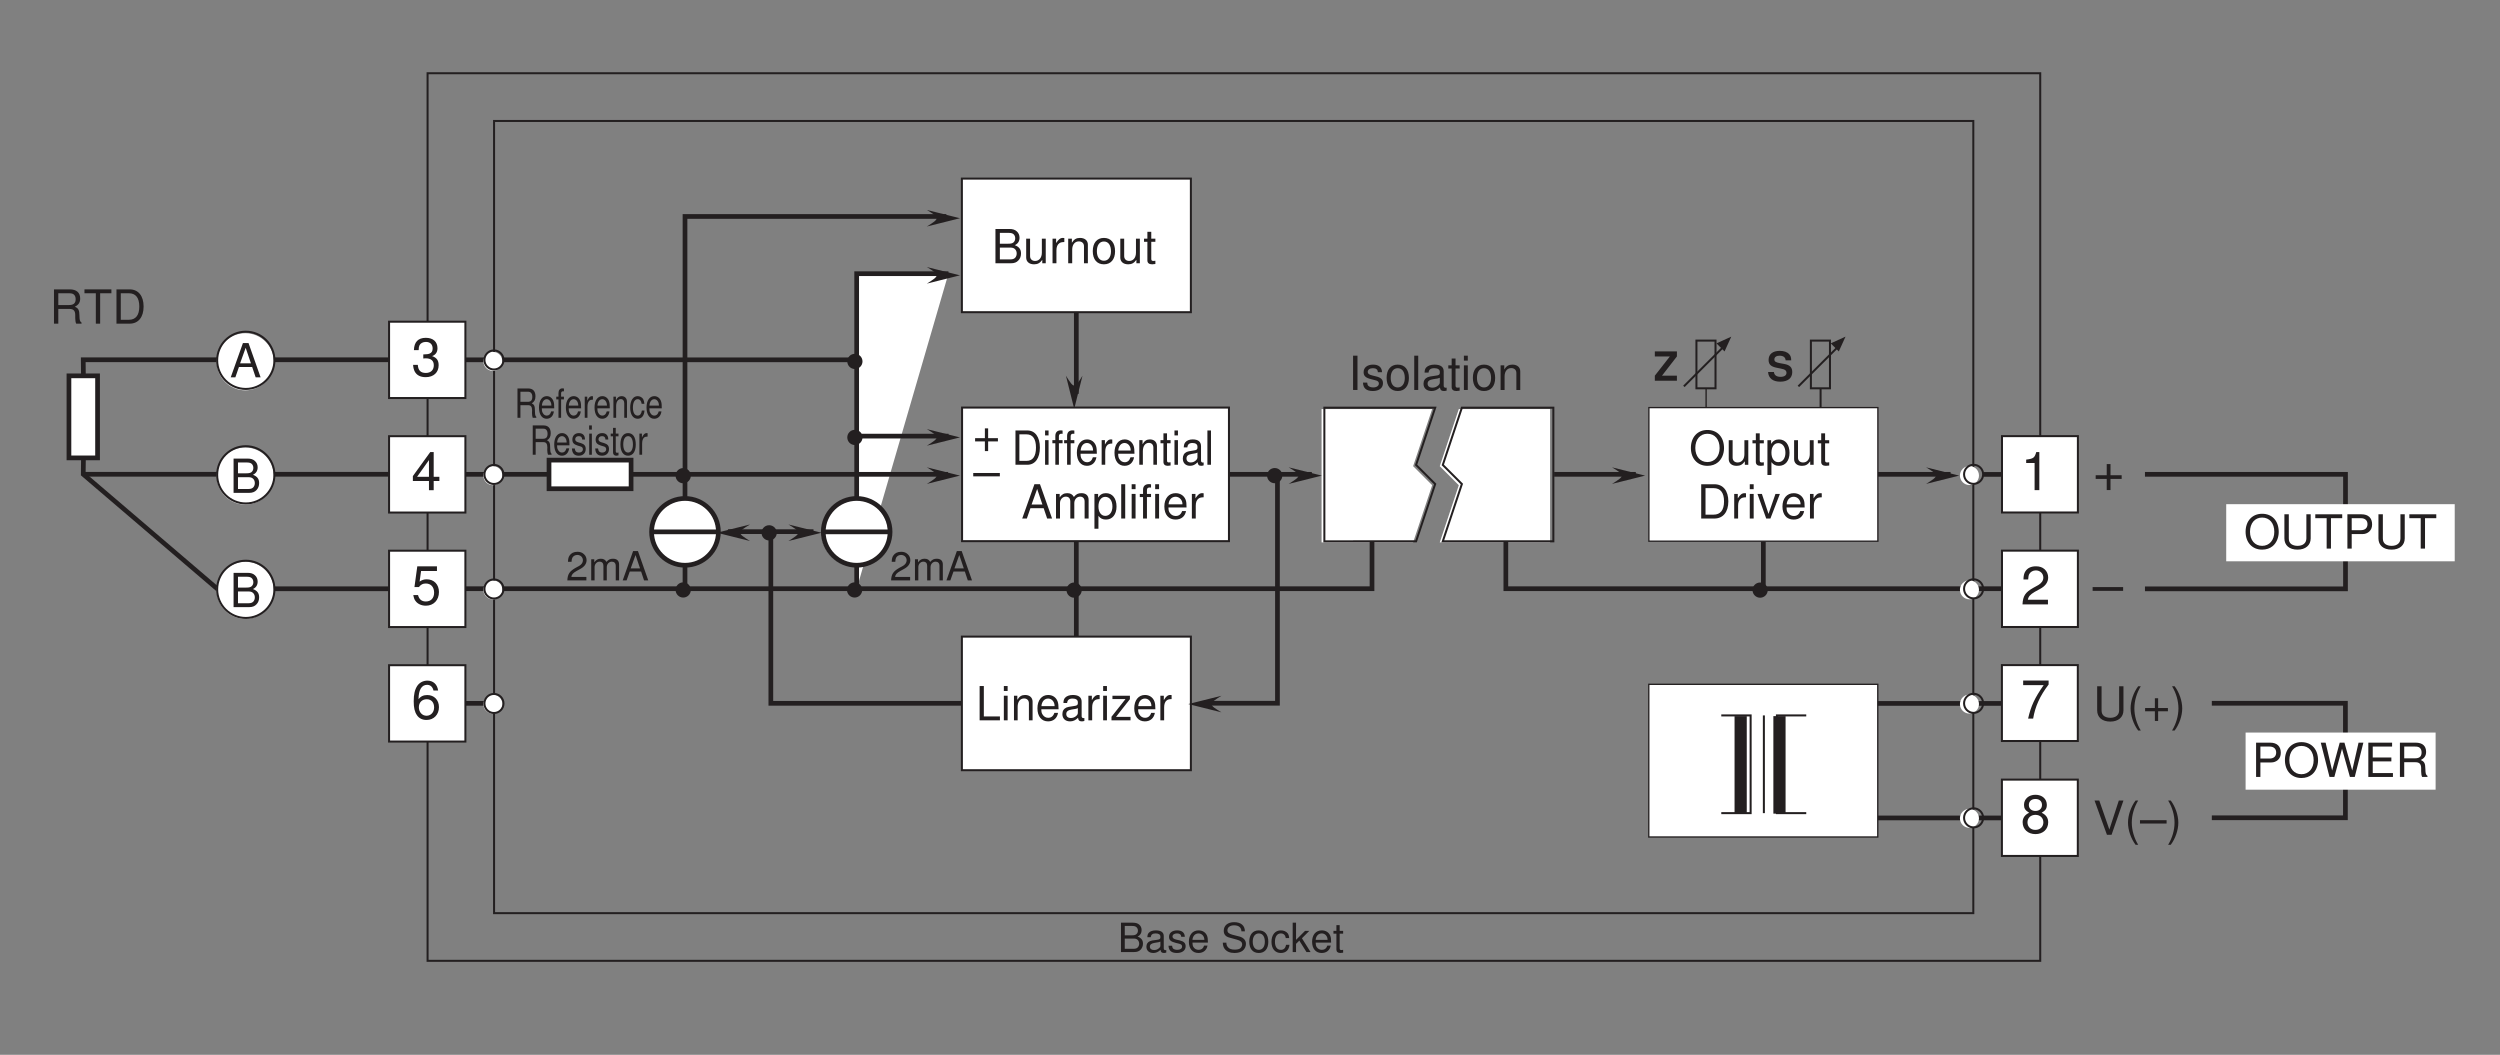 <?xml version="1.0" encoding="UTF-8"?>
<svg xmlns="http://www.w3.org/2000/svg" xmlns:xlink="http://www.w3.org/1999/xlink" width="371.33pt" height="156.67pt" viewBox="0 0 371.33 156.67" version="1.2">
<rect x="0" y="0" width="371.33" height="156.67" fill="#808080" stroke="none"/>
<defs>
<g>
<symbol overflow="visible" id="glyph0-0">
<path style="stroke:none;" d=""/>
</symbol>
<symbol overflow="visible" id="glyph0-1">
<path style="stroke:none;" d="M 1.766 -2.594 L 1.859 -2.594 L 2.141 -2.609 C 2.922 -2.609 3.328 -2.25 3.328 -1.578 C 3.328 -0.859 2.875 -0.438 2.141 -0.438 C 1.375 -0.438 1 -0.828 0.953 -1.641 L 0.25 -1.641 C 0.281 -1.188 0.375 -0.891 0.5 -0.641 C 0.797 -0.094 1.344 0.188 2.125 0.188 C 3.297 0.188 4.047 -0.516 4.047 -1.578 C 4.047 -2.297 3.766 -2.703 3.078 -2.938 C 3.609 -3.141 3.875 -3.531 3.875 -4.109 C 3.875 -5.078 3.219 -5.656 2.141 -5.656 C 1 -5.656 0.406 -5.031 0.375 -3.828 L 1.078 -3.828 C 1.078 -4.172 1.125 -4.375 1.203 -4.547 C 1.359 -4.859 1.719 -5.047 2.156 -5.047 C 2.781 -5.047 3.156 -4.672 3.156 -4.078 C 3.156 -3.688 3.016 -3.438 2.703 -3.312 C 2.5 -3.234 2.266 -3.203 1.766 -3.188 Z M 1.766 -2.594 "/>
</symbol>
<symbol overflow="visible" id="glyph0-2">
<path style="stroke:none;" d="M 2.609 -1.359 L 2.609 0 L 3.312 0 L 3.312 -1.359 L 4.156 -1.359 L 4.156 -1.984 L 3.312 -1.984 L 3.312 -5.656 L 2.797 -5.656 L 0.219 -2.094 L 0.219 -1.359 Z M 2.609 -1.984 L 0.844 -1.984 L 2.609 -4.469 Z M 2.609 -1.984 "/>
</symbol>
<symbol overflow="visible" id="glyph0-3">
<path style="stroke:none;" d="M 3.797 -5.656 L 0.875 -5.656 L 0.453 -2.578 L 1.109 -2.578 C 1.422 -2.969 1.703 -3.109 2.141 -3.109 C 2.891 -3.109 3.375 -2.594 3.375 -1.75 C 3.375 -0.938 2.906 -0.438 2.141 -0.438 C 1.531 -0.438 1.156 -0.75 0.984 -1.391 L 0.281 -1.391 C 0.375 -0.922 0.453 -0.703 0.625 -0.5 C 0.938 -0.062 1.516 0.188 2.156 0.188 C 3.297 0.188 4.094 -0.641 4.094 -1.844 C 4.094 -2.969 3.359 -3.734 2.266 -3.734 C 1.875 -3.734 1.547 -3.625 1.219 -3.391 L 1.438 -4.969 L 3.797 -4.969 Z M 3.797 -5.656 "/>
</symbol>
<symbol overflow="visible" id="glyph0-4">
<path style="stroke:none;" d="M 3.969 -4.188 C 3.844 -5.109 3.234 -5.656 2.375 -5.656 C 1.75 -5.656 1.188 -5.359 0.859 -4.859 C 0.5 -4.297 0.344 -3.609 0.344 -2.578 C 0.344 -1.625 0.484 -1.016 0.828 -0.516 C 1.125 -0.062 1.625 0.188 2.25 0.188 C 3.328 0.188 4.094 -0.609 4.094 -1.719 C 4.094 -2.781 3.375 -3.516 2.359 -3.516 C 1.797 -3.516 1.359 -3.312 1.062 -2.891 C 1.062 -4.266 1.516 -5.031 2.328 -5.031 C 2.812 -5.031 3.156 -4.734 3.281 -4.188 Z M 2.281 -2.891 C 2.953 -2.891 3.375 -2.422 3.375 -1.672 C 3.375 -0.953 2.891 -0.438 2.25 -0.438 C 1.594 -0.438 1.109 -0.984 1.109 -1.703 C 1.109 -2.406 1.578 -2.891 2.281 -2.891 Z M 2.281 -2.891 "/>
</symbol>
<symbol overflow="visible" id="glyph0-5">
<path style="stroke:none;" d="M 4.266 -2.125 L 2.609 -2.125 L 2.609 -3.781 L 2.047 -3.781 L 2.047 -2.125 L 0.406 -2.125 L 0.406 -1.578 L 2.047 -1.578 L 2.047 0.078 L 2.609 0.078 L 2.609 -1.578 L 4.266 -1.578 Z M 4.266 -2.125 "/>
</symbol>
<symbol overflow="visible" id="glyph0-6">
<path style="stroke:none;" d="M 4.484 -2.484 L -0.047 -2.484 L -0.047 -1.922 L 4.484 -1.922 Z M 4.484 -2.484 "/>
</symbol>
<symbol overflow="visible" id="glyph0-7">
<path style="stroke:none;" d="M 2.062 -4.031 L 2.062 0 L 2.766 0 L 2.766 -5.656 L 2.312 -5.656 C 2.062 -4.797 1.906 -4.672 0.812 -4.531 L 0.812 -4.031 Z M 2.062 -4.031 "/>
</symbol>
<symbol overflow="visible" id="glyph0-8">
<path style="stroke:none;" d="M 4.047 -0.688 L 1.062 -0.688 C 1.141 -1.156 1.391 -1.453 2.078 -1.859 L 2.875 -2.297 C 3.672 -2.719 4.078 -3.312 4.078 -4 C 4.078 -4.469 3.891 -4.906 3.547 -5.219 C 3.219 -5.516 2.797 -5.656 2.266 -5.656 C 1.547 -5.656 1.016 -5.406 0.703 -4.922 C 0.5 -4.625 0.422 -4.266 0.406 -3.703 L 1.109 -3.703 C 1.125 -4.078 1.172 -4.312 1.266 -4.5 C 1.453 -4.844 1.828 -5.047 2.25 -5.047 C 2.875 -5.047 3.359 -4.594 3.359 -3.984 C 3.359 -3.531 3.094 -3.156 2.594 -2.859 L 1.859 -2.453 C 0.672 -1.781 0.328 -1.25 0.266 0 L 4.047 0 Z M 4.047 -0.688 "/>
</symbol>
<symbol overflow="visible" id="glyph0-9">
<path style="stroke:none;" d="M 4.156 -5.656 L 0.375 -5.656 L 0.375 -4.969 L 3.422 -4.969 C 2.078 -3.047 1.531 -1.859 1.109 0 L 1.859 0 C 2.156 -1.812 2.875 -3.375 4.156 -5.062 Z M 4.156 -5.656 "/>
</symbol>
<symbol overflow="visible" id="glyph0-10">
<path style="stroke:none;" d="M 3.125 -2.984 C 3.703 -3.328 3.891 -3.609 3.891 -4.156 C 3.891 -5.031 3.203 -5.656 2.203 -5.656 C 1.203 -5.656 0.5 -5.031 0.5 -4.156 C 0.5 -3.625 0.688 -3.344 1.266 -2.984 C 0.609 -2.672 0.297 -2.203 0.297 -1.578 C 0.297 -0.531 1.078 0.188 2.203 0.188 C 3.312 0.188 4.094 -0.531 4.094 -1.562 C 4.094 -2.203 3.781 -2.672 3.125 -2.984 Z M 2.203 -5.031 C 2.797 -5.031 3.172 -4.688 3.172 -4.141 C 3.172 -3.609 2.781 -3.25 2.203 -3.25 C 1.609 -3.25 1.219 -3.609 1.219 -4.141 C 1.219 -4.688 1.609 -5.031 2.203 -5.031 Z M 2.203 -2.672 C 2.891 -2.672 3.375 -2.219 3.375 -1.562 C 3.375 -0.891 2.891 -0.438 2.188 -0.438 C 1.5 -0.438 1.016 -0.891 1.016 -1.562 C 1.016 -2.219 1.5 -2.672 2.203 -2.672 Z M 2.203 -2.672 "/>
</symbol>
<symbol overflow="visible" id="glyph1-0">
<path style="stroke:none;" d=""/>
</symbol>
<symbol overflow="visible" id="glyph1-1">
<path style="stroke:none;" d="M 3.312 -1.531 L 3.828 0 L 4.562 0 L 2.766 -5.094 L 1.938 -5.094 L 0.125 0 L 0.812 0 L 1.344 -1.531 Z M 3.125 -2.078 L 1.516 -2.078 L 2.344 -4.391 Z M 3.125 -2.078 "/>
</symbol>
<symbol overflow="visible" id="glyph1-2">
<path style="stroke:none;" d="M 0.547 0 L 2.844 0 C 3.328 0 3.688 -0.125 3.953 -0.422 C 4.219 -0.688 4.344 -1.047 4.344 -1.453 C 4.344 -2.062 4.078 -2.438 3.422 -2.688 C 3.891 -2.906 4.125 -3.281 4.125 -3.797 C 4.125 -4.172 3.984 -4.5 3.719 -4.734 C 3.453 -4.984 3.109 -5.094 2.625 -5.094 L 0.547 -5.094 Z M 1.203 -2.906 L 1.203 -4.516 L 2.453 -4.516 C 2.828 -4.516 3.031 -4.469 3.203 -4.344 C 3.375 -4.203 3.484 -3.984 3.484 -3.703 C 3.484 -3.438 3.375 -3.219 3.203 -3.078 C 3.031 -2.953 2.828 -2.906 2.453 -2.906 Z M 1.203 -0.578 L 1.203 -2.328 L 2.781 -2.328 C 3.094 -2.328 3.312 -2.25 3.469 -2.078 C 3.625 -1.922 3.703 -1.703 3.703 -1.453 C 3.703 -1.203 3.625 -0.984 3.469 -0.812 C 3.312 -0.656 3.094 -0.578 2.781 -0.578 Z M 1.203 -0.578 "/>
</symbol>
<symbol overflow="visible" id="glyph1-3">
<path style="stroke:none;" d="M 1.297 -2.188 L 2.969 -2.188 C 3.562 -2.188 3.812 -1.906 3.812 -1.281 L 3.812 -0.828 C 3.812 -0.516 3.859 -0.203 3.953 0 L 4.75 0 L 4.75 -0.156 C 4.5 -0.328 4.453 -0.516 4.438 -1.188 C 4.422 -2.031 4.297 -2.281 3.75 -2.516 C 4.312 -2.797 4.547 -3.156 4.547 -3.734 C 4.547 -4.609 4 -5.094 3 -5.094 L 0.656 -5.094 L 0.656 0 L 1.297 0 Z M 1.297 -2.766 L 1.297 -4.516 L 2.875 -4.516 C 3.234 -4.516 3.438 -4.469 3.609 -4.328 C 3.781 -4.172 3.875 -3.953 3.875 -3.641 C 3.875 -3.031 3.562 -2.766 2.875 -2.766 Z M 1.297 -2.766 "/>
</symbol>
<symbol overflow="visible" id="glyph1-4">
<path style="stroke:none;" d="M 2.469 -4.516 L 4.141 -4.516 L 4.141 -5.094 L 0.141 -5.094 L 0.141 -4.516 L 1.828 -4.516 L 1.828 0 L 2.469 0 Z M 2.469 -4.516 "/>
</symbol>
<symbol overflow="visible" id="glyph1-5">
<path style="stroke:none;" d="M 0.625 0 L 2.578 0 C 3.875 0 4.656 -0.969 4.656 -2.547 C 4.656 -4.125 3.875 -5.094 2.578 -5.094 L 0.625 -5.094 Z M 1.266 -0.578 L 1.266 -4.516 L 2.469 -4.516 C 3.484 -4.516 4.016 -3.844 4.016 -2.547 C 4.016 -1.25 3.484 -0.578 2.469 -0.578 Z M 1.266 -0.578 "/>
</symbol>
<symbol overflow="visible" id="glyph1-6">
<path style="stroke:none;" d="M 1.359 -5.094 L 0.703 -5.094 L 0.703 0 L 1.359 0 Z M 1.359 -5.094 "/>
</symbol>
<symbol overflow="visible" id="glyph1-7">
<path style="stroke:none;" d="M 3.062 -2.641 C 3.047 -3.359 2.578 -3.766 1.734 -3.766 C 0.875 -3.766 0.328 -3.328 0.328 -2.641 C 0.328 -2.078 0.625 -1.797 1.484 -1.594 L 2.031 -1.453 C 2.438 -1.359 2.594 -1.219 2.594 -0.953 C 2.594 -0.609 2.25 -0.375 1.75 -0.375 C 1.438 -0.375 1.172 -0.469 1.016 -0.625 C 0.922 -0.719 0.891 -0.828 0.859 -1.094 L 0.234 -1.094 C 0.266 -0.25 0.734 0.156 1.703 0.156 C 2.625 0.156 3.203 -0.297 3.203 -1 C 3.203 -1.547 2.906 -1.844 2.172 -2.016 L 1.609 -2.156 C 1.141 -2.266 0.938 -2.422 0.938 -2.672 C 0.938 -3.016 1.234 -3.234 1.719 -3.234 C 2.172 -3.234 2.438 -3.031 2.438 -2.641 Z M 3.062 -2.641 "/>
</symbol>
<symbol overflow="visible" id="glyph1-8">
<path style="stroke:none;" d="M 1.906 -3.766 C 0.875 -3.766 0.25 -3.031 0.25 -1.797 C 0.25 -0.578 0.859 0.156 1.906 0.156 C 2.938 0.156 3.562 -0.578 3.562 -1.781 C 3.562 -3.031 2.953 -3.766 1.906 -3.766 Z M 1.906 -3.234 C 2.562 -3.234 2.953 -2.688 2.953 -1.781 C 2.953 -0.922 2.547 -0.375 1.906 -0.375 C 1.25 -0.375 0.859 -0.922 0.859 -1.797 C 0.859 -2.688 1.25 -3.234 1.906 -3.234 Z M 1.906 -3.234 "/>
</symbol>
<symbol overflow="visible" id="glyph1-9">
<path style="stroke:none;" d="M 1.062 -5.094 L 0.469 -5.094 L 0.469 0 L 1.062 0 Z M 1.062 -5.094 "/>
</symbol>
<symbol overflow="visible" id="glyph1-10">
<path style="stroke:none;" d="M 3.734 -0.344 C 3.672 -0.328 3.641 -0.328 3.609 -0.328 C 3.406 -0.328 3.297 -0.438 3.297 -0.609 L 3.297 -2.766 C 3.297 -3.422 2.828 -3.766 1.922 -3.766 C 1.391 -3.766 0.953 -3.609 0.703 -3.344 C 0.531 -3.156 0.469 -2.938 0.453 -2.578 L 1.047 -2.578 C 1.094 -3.031 1.359 -3.234 1.906 -3.234 C 2.422 -3.234 2.719 -3.031 2.719 -2.688 L 2.719 -2.531 C 2.719 -2.281 2.562 -2.172 2.109 -2.125 C 1.281 -2.016 1.156 -1.984 0.938 -1.906 C 0.516 -1.719 0.297 -1.391 0.297 -0.922 C 0.297 -0.266 0.75 0.156 1.5 0.156 C 1.953 0.156 2.328 0 2.734 -0.375 C 2.781 0 2.969 0.156 3.344 0.156 C 3.453 0.156 3.547 0.141 3.734 0.094 Z M 2.719 -1.156 C 2.719 -0.953 2.656 -0.844 2.484 -0.672 C 2.25 -0.469 1.969 -0.344 1.625 -0.344 C 1.172 -0.344 0.906 -0.562 0.906 -0.938 C 0.906 -1.312 1.156 -1.516 1.781 -1.609 C 2.391 -1.688 2.516 -1.719 2.719 -1.812 Z M 2.719 -1.156 "/>
</symbol>
<symbol overflow="visible" id="glyph1-11">
<path style="stroke:none;" d="M 1.781 -3.656 L 1.172 -3.656 L 1.172 -4.672 L 0.594 -4.672 L 0.594 -3.656 L 0.094 -3.656 L 0.094 -3.188 L 0.594 -3.188 L 0.594 -0.422 C 0.594 -0.047 0.844 0.156 1.297 0.156 C 1.438 0.156 1.578 0.141 1.781 0.109 L 1.781 -0.375 C 1.703 -0.359 1.609 -0.344 1.5 -0.344 C 1.25 -0.344 1.172 -0.422 1.172 -0.672 L 1.172 -3.188 L 1.781 -3.188 Z M 1.781 -3.656 "/>
</symbol>
<symbol overflow="visible" id="glyph1-12">
<path style="stroke:none;" d="M 1.047 -3.656 L 0.469 -3.656 L 0.469 0 L 1.047 0 Z M 1.047 -5.094 L 0.469 -5.094 L 0.469 -4.359 L 1.047 -4.359 Z M 1.047 -5.094 "/>
</symbol>
<symbol overflow="visible" id="glyph1-13">
<path style="stroke:none;" d="M 0.484 -3.656 L 0.484 0 L 1.078 0 L 1.078 -2.016 C 1.078 -2.766 1.469 -3.25 2.062 -3.25 C 2.531 -3.25 2.828 -2.969 2.828 -2.531 L 2.828 0 L 3.406 0 L 3.406 -2.766 C 3.406 -3.375 2.953 -3.766 2.234 -3.766 C 1.703 -3.766 1.344 -3.562 1.031 -3.047 L 1.031 -3.656 Z M 0.484 -3.656 "/>
</symbol>
<symbol overflow="visible" id="glyph1-14">
<path style="stroke:none;" d="M 2.719 -5.172 C 1.25 -5.172 0.266 -4.094 0.266 -2.5 C 0.266 -0.922 1.25 0.156 2.719 0.156 C 3.344 0.156 3.891 -0.031 4.297 -0.375 C 4.859 -0.844 5.188 -1.641 5.188 -2.469 C 5.188 -4.109 4.219 -5.172 2.719 -5.172 Z M 2.719 -4.609 C 3.828 -4.609 4.531 -3.766 4.531 -2.484 C 4.531 -1.25 3.797 -0.406 2.719 -0.406 C 1.641 -0.406 0.922 -1.25 0.922 -2.5 C 0.922 -3.766 1.641 -4.609 2.719 -4.609 Z M 2.719 -4.609 "/>
</symbol>
<symbol overflow="visible" id="glyph1-15">
<path style="stroke:none;" d="M 3.359 0 L 3.359 -3.656 L 2.781 -3.656 L 2.781 -1.578 C 2.781 -0.844 2.391 -0.344 1.781 -0.344 C 1.328 -0.344 1.031 -0.625 1.031 -1.062 L 1.031 -3.656 L 0.453 -3.656 L 0.453 -0.844 C 0.453 -0.234 0.906 0.156 1.625 0.156 C 2.156 0.156 2.5 -0.031 2.844 -0.516 L 2.844 0 Z M 3.359 0 "/>
</symbol>
<symbol overflow="visible" id="glyph1-16">
<path style="stroke:none;" d="M 0.375 1.516 L 0.969 1.516 L 0.969 -0.391 C 1.266 0 1.609 0.156 2.094 0.156 C 3.031 0.156 3.656 -0.594 3.656 -1.766 C 3.656 -3 3.047 -3.766 2.078 -3.766 C 1.578 -3.766 1.188 -3.547 0.922 -3.109 L 0.922 -3.656 L 0.375 -3.656 Z M 1.984 -3.219 C 2.625 -3.219 3.047 -2.656 3.047 -1.781 C 3.047 -0.953 2.625 -0.391 1.984 -0.391 C 1.375 -0.391 0.969 -0.938 0.969 -1.797 C 0.969 -2.656 1.375 -3.219 1.984 -3.219 Z M 1.984 -3.219 "/>
</symbol>
<symbol overflow="visible" id="glyph1-17">
<path style="stroke:none;" d="M 0.484 -3.656 L 0.484 0 L 1.062 0 L 1.062 -1.906 C 1.062 -2.422 1.203 -2.766 1.484 -2.969 C 1.656 -3.094 1.844 -3.141 2.234 -3.156 L 2.234 -3.75 C 2.141 -3.75 2.094 -3.766 2.016 -3.766 C 1.641 -3.766 1.359 -3.547 1.016 -3 L 1.016 -3.656 Z M 0.484 -3.656 "/>
</symbol>
<symbol overflow="visible" id="glyph1-18">
<path style="stroke:none;" d="M 1.984 0 L 3.391 -3.656 L 2.734 -3.656 L 1.703 -0.688 L 0.719 -3.656 L 0.062 -3.656 L 1.359 0 Z M 1.984 0 "/>
</symbol>
<symbol overflow="visible" id="glyph1-19">
<path style="stroke:none;" d="M 3.578 -1.641 C 3.578 -2.188 3.547 -2.531 3.438 -2.797 C 3.203 -3.406 2.641 -3.766 1.953 -3.766 C 0.938 -3.766 0.281 -2.984 0.281 -1.781 C 0.281 -0.578 0.922 0.156 1.938 0.156 C 2.781 0.156 3.359 -0.312 3.5 -1.109 L 2.922 -1.109 C 2.766 -0.625 2.438 -0.375 1.969 -0.375 C 1.594 -0.375 1.281 -0.547 1.078 -0.859 C 0.938 -1.062 0.891 -1.266 0.891 -1.641 Z M 0.906 -2.109 C 0.953 -2.781 1.359 -3.234 1.953 -3.234 C 2.516 -3.234 2.969 -2.75 2.969 -2.156 C 2.969 -2.141 2.969 -2.125 2.953 -2.109 Z M 0.906 -2.109 "/>
</symbol>
<symbol overflow="visible" id="glyph1-20">
<path style="stroke:none;" d="M 3.859 -5.094 L 3.859 -1.516 C 3.859 -0.828 3.359 -0.406 2.547 -0.406 C 2.172 -0.406 1.859 -0.5 1.609 -0.672 C 1.359 -0.875 1.25 -1.125 1.25 -1.516 L 1.25 -5.094 L 0.594 -5.094 L 0.594 -1.516 C 0.594 -0.484 1.328 0.156 2.547 0.156 C 3.734 0.156 4.5 -0.5 4.5 -1.516 L 4.5 -5.094 Z M 3.859 -5.094 "/>
</symbol>
<symbol overflow="visible" id="glyph1-21">
<path style="stroke:none;" d="M 1.281 -2.156 L 2.891 -2.156 C 3.281 -2.156 3.594 -2.281 3.875 -2.516 C 4.172 -2.797 4.312 -3.125 4.312 -3.594 C 4.312 -4.547 3.75 -5.094 2.734 -5.094 L 0.641 -5.094 L 0.641 0 L 1.281 0 Z M 1.281 -2.734 L 1.281 -4.516 L 2.641 -4.516 C 3.266 -4.516 3.625 -4.188 3.625 -3.625 C 3.625 -3.062 3.266 -2.734 2.641 -2.734 Z M 1.281 -2.734 "/>
</symbol>
<symbol overflow="visible" id="glyph1-22">
<path style="stroke:none;" d="M 1.641 -5.094 C 0.953 -4.172 0.516 -2.906 0.516 -1.812 C 0.516 -0.703 0.953 0.562 1.641 1.484 L 2.031 1.484 C 1.422 0.484 1.078 -0.688 1.078 -1.812 C 1.078 -2.922 1.422 -4.094 2.031 -5.094 Z M 1.641 -5.094 "/>
</symbol>
<symbol overflow="visible" id="glyph1-23">
<path style="stroke:none;" d="M 3.734 -1.859 L 2.281 -1.859 L 2.281 -3.312 L 1.797 -3.312 L 1.797 -1.859 L 0.344 -1.859 L 0.344 -1.375 L 1.797 -1.375 L 1.797 0.062 L 2.281 0.062 L 2.281 -1.375 L 3.734 -1.375 Z M 3.734 -1.859 "/>
</symbol>
<symbol overflow="visible" id="glyph1-24">
<path style="stroke:none;" d="M 0.656 1.484 C 1.344 0.562 1.781 -0.703 1.781 -1.797 C 1.781 -2.906 1.344 -4.172 0.656 -5.094 L 0.266 -5.094 C 0.875 -4.094 1.219 -2.922 1.219 -1.797 C 1.219 -0.688 0.875 0.484 0.266 1.484 Z M 0.656 1.484 "/>
</symbol>
<symbol overflow="visible" id="glyph1-25">
<path style="stroke:none;" d="M 2.734 0 L 4.5 -5.094 L 3.812 -5.094 L 2.406 -0.781 L 0.906 -5.094 L 0.203 -5.094 L 2.047 0 Z M 2.734 0 "/>
</symbol>
<symbol overflow="visible" id="glyph1-26">
<path style="stroke:none;" d="M 3.922 -2.172 L -0.031 -2.172 L -0.031 -1.672 L 3.922 -1.672 Z M 3.922 -2.172 "/>
</symbol>
<symbol overflow="visible" id="glyph1-27">
<path style="stroke:none;" d="M 5.203 0 L 6.484 -5.094 L 5.766 -5.094 L 4.828 -0.953 L 3.672 -5.094 L 2.969 -5.094 L 1.844 -0.953 L 0.875 -5.094 L 0.156 -5.094 L 1.453 0 L 2.172 0 L 3.312 -4.188 L 4.484 0 Z M 5.203 0 "/>
</symbol>
<symbol overflow="visible" id="glyph1-28">
<path style="stroke:none;" d="M 1.281 -2.312 L 4.047 -2.312 L 4.047 -2.891 L 1.281 -2.891 L 1.281 -4.516 L 4.156 -4.516 L 4.156 -5.094 L 0.625 -5.094 L 0.625 0 L 4.281 0 L 4.281 -0.578 L 1.281 -0.578 Z M 1.281 -2.312 "/>
</symbol>
<symbol overflow="visible" id="glyph1-29">
<path style="stroke:none;" d=""/>
</symbol>
<symbol overflow="visible" id="glyph1-30">
<path style="stroke:none;" d="M 0.484 -3.656 L 0.484 0 L 1.078 0 L 1.078 -2.297 C 1.078 -2.828 1.453 -3.25 1.938 -3.25 C 2.375 -3.25 2.609 -2.984 2.609 -2.516 L 2.609 0 L 3.203 0 L 3.203 -2.297 C 3.203 -2.828 3.578 -3.25 4.062 -3.25 C 4.484 -3.25 4.734 -2.984 4.734 -2.516 L 4.734 0 L 5.328 0 L 5.328 -2.75 C 5.328 -3.406 4.938 -3.766 4.266 -3.766 C 3.766 -3.766 3.484 -3.625 3.141 -3.203 C 2.922 -3.594 2.625 -3.766 2.156 -3.766 C 1.656 -3.766 1.344 -3.578 1.031 -3.141 L 1.031 -3.656 Z M 0.484 -3.656 "/>
</symbol>
<symbol overflow="visible" id="glyph1-31">
<path style="stroke:none;" d="M 1.797 -3.656 L 1.188 -3.656 L 1.188 -4.234 C 1.188 -4.484 1.328 -4.609 1.594 -4.609 C 1.641 -4.609 1.672 -4.609 1.797 -4.594 L 1.797 -5.078 C 1.672 -5.109 1.594 -5.109 1.469 -5.109 C 0.938 -5.109 0.609 -4.812 0.609 -4.281 L 0.609 -3.656 L 0.125 -3.656 L 0.125 -3.188 L 0.609 -3.188 L 0.609 0 L 1.188 0 L 1.188 -3.188 L 1.797 -3.188 Z M 1.797 -3.656 "/>
</symbol>
<symbol overflow="visible" id="glyph2-0">
<path style="stroke:none;" d=""/>
</symbol>
<symbol overflow="visible" id="glyph2-1">
<path style="stroke:none;" d="M 0.469 0 L 2.438 0 C 2.859 0 3.156 -0.109 3.391 -0.359 C 3.609 -0.594 3.734 -0.906 3.734 -1.25 C 3.734 -1.766 3.484 -2.094 2.938 -2.297 C 3.328 -2.484 3.531 -2.812 3.531 -3.25 C 3.531 -3.578 3.422 -3.859 3.188 -4.062 C 2.969 -4.266 2.656 -4.359 2.25 -4.359 L 0.469 -4.359 Z M 1.031 -2.484 L 1.031 -3.875 L 2.109 -3.875 C 2.422 -3.875 2.594 -3.828 2.734 -3.719 C 2.891 -3.594 2.984 -3.422 2.984 -3.172 C 2.984 -2.938 2.891 -2.766 2.734 -2.641 C 2.594 -2.531 2.422 -2.484 2.109 -2.484 Z M 1.031 -0.484 L 1.031 -2 L 2.391 -2 C 2.656 -2 2.844 -1.922 2.969 -1.781 C 3.094 -1.641 3.172 -1.453 3.172 -1.234 C 3.172 -1.031 3.094 -0.844 2.969 -0.703 C 2.844 -0.562 2.656 -0.484 2.391 -0.484 Z M 1.031 -0.484 "/>
</symbol>
<symbol overflow="visible" id="glyph2-2">
<path style="stroke:none;" d="M 3.203 -0.297 C 3.141 -0.281 3.125 -0.281 3.094 -0.281 C 2.922 -0.281 2.828 -0.375 2.828 -0.531 L 2.828 -2.375 C 2.828 -2.922 2.422 -3.219 1.641 -3.219 C 1.188 -3.219 0.812 -3.094 0.609 -2.859 C 0.453 -2.703 0.406 -2.516 0.391 -2.203 L 0.891 -2.203 C 0.938 -2.594 1.156 -2.766 1.625 -2.766 C 2.078 -2.766 2.328 -2.594 2.328 -2.297 L 2.328 -2.172 C 2.328 -1.953 2.203 -1.859 1.812 -1.812 C 1.094 -1.734 1 -1.703 0.797 -1.625 C 0.438 -1.484 0.25 -1.203 0.25 -0.797 C 0.25 -0.219 0.641 0.141 1.281 0.141 C 1.672 0.141 2 0 2.344 -0.328 C 2.375 0 2.531 0.141 2.859 0.141 C 2.969 0.141 3.047 0.125 3.203 0.078 Z M 2.328 -0.984 C 2.328 -0.812 2.281 -0.719 2.125 -0.578 C 1.922 -0.391 1.688 -0.297 1.391 -0.297 C 1 -0.297 0.766 -0.484 0.766 -0.797 C 0.766 -1.125 1 -1.297 1.531 -1.375 C 2.047 -1.453 2.156 -1.469 2.328 -1.547 Z M 2.328 -0.984 "/>
</symbol>
<symbol overflow="visible" id="glyph2-3">
<path style="stroke:none;" d="M 2.625 -2.266 C 2.609 -2.875 2.203 -3.219 1.484 -3.219 C 0.75 -3.219 0.281 -2.844 0.281 -2.266 C 0.281 -1.781 0.531 -1.547 1.281 -1.359 L 1.734 -1.25 C 2.094 -1.172 2.219 -1.047 2.219 -0.812 C 2.219 -0.516 1.938 -0.328 1.5 -0.328 C 1.234 -0.328 1 -0.406 0.875 -0.531 C 0.797 -0.625 0.766 -0.719 0.734 -0.938 L 0.203 -0.938 C 0.234 -0.203 0.641 0.141 1.453 0.141 C 2.25 0.141 2.75 -0.25 2.75 -0.859 C 2.75 -1.328 2.484 -1.578 1.859 -1.734 L 1.375 -1.844 C 0.969 -1.938 0.797 -2.078 0.797 -2.297 C 0.797 -2.578 1.062 -2.766 1.469 -2.766 C 1.859 -2.766 2.078 -2.594 2.094 -2.266 Z M 2.625 -2.266 "/>
</symbol>
<symbol overflow="visible" id="glyph2-4">
<path style="stroke:none;" d="M 3.062 -1.406 C 3.062 -1.875 3.031 -2.172 2.938 -2.406 C 2.734 -2.922 2.266 -3.219 1.672 -3.219 C 0.797 -3.219 0.234 -2.562 0.234 -1.531 C 0.234 -0.5 0.781 0.141 1.656 0.141 C 2.375 0.141 2.875 -0.266 3 -0.953 L 2.5 -0.953 C 2.359 -0.531 2.078 -0.328 1.688 -0.328 C 1.359 -0.328 1.094 -0.469 0.922 -0.734 C 0.812 -0.906 0.766 -1.094 0.766 -1.406 Z M 0.766 -1.812 C 0.812 -2.391 1.172 -2.766 1.672 -2.766 C 2.156 -2.766 2.531 -2.359 2.531 -1.844 C 2.531 -1.828 2.531 -1.812 2.531 -1.812 Z M 0.766 -1.812 "/>
</symbol>
<symbol overflow="visible" id="glyph2-5">
<path style="stroke:none;" d=""/>
</symbol>
<symbol overflow="visible" id="glyph2-6">
<path style="stroke:none;" d="M 3.562 -3.078 C 3.562 -3.938 2.969 -4.438 1.969 -4.438 C 1.016 -4.438 0.422 -3.938 0.422 -3.156 C 0.422 -2.625 0.703 -2.281 1.281 -2.141 L 2.359 -1.844 C 2.906 -1.703 3.156 -1.484 3.156 -1.141 C 3.156 -0.906 3.031 -0.672 2.844 -0.531 C 2.672 -0.422 2.406 -0.359 2.047 -0.359 C 1.578 -0.359 1.25 -0.469 1.047 -0.719 C 0.875 -0.906 0.812 -1.125 0.812 -1.391 L 0.281 -1.391 C 0.297 -0.984 0.375 -0.719 0.547 -0.484 C 0.844 -0.078 1.344 0.141 2.016 0.141 C 2.531 0.141 2.953 0.016 3.234 -0.203 C 3.531 -0.438 3.719 -0.812 3.719 -1.203 C 3.719 -1.734 3.375 -2.125 2.781 -2.297 L 1.688 -2.578 C 1.172 -2.734 0.969 -2.891 0.969 -3.234 C 0.969 -3.672 1.359 -3.969 1.953 -3.969 C 2.641 -3.969 3.031 -3.656 3.047 -3.078 Z M 3.562 -3.078 "/>
</symbol>
<symbol overflow="visible" id="glyph2-7">
<path style="stroke:none;" d="M 1.625 -3.219 C 0.75 -3.219 0.219 -2.594 0.219 -1.547 C 0.219 -0.484 0.734 0.141 1.641 0.141 C 2.516 0.141 3.047 -0.484 3.047 -1.516 C 3.047 -2.609 2.531 -3.219 1.625 -3.219 Z M 1.641 -2.766 C 2.203 -2.766 2.531 -2.297 2.531 -1.531 C 2.531 -0.797 2.188 -0.328 1.641 -0.328 C 1.078 -0.328 0.734 -0.781 0.734 -1.547 C 0.734 -2.297 1.078 -2.766 1.641 -2.766 Z M 1.641 -2.766 "/>
</symbol>
<symbol overflow="visible" id="glyph2-8">
<path style="stroke:none;" d="M 2.812 -2.078 C 2.797 -2.391 2.734 -2.578 2.609 -2.766 C 2.391 -3.047 2.016 -3.219 1.578 -3.219 C 0.734 -3.219 0.188 -2.562 0.188 -1.516 C 0.188 -0.5 0.719 0.141 1.578 0.141 C 2.328 0.141 2.797 -0.312 2.859 -1.078 L 2.359 -1.078 C 2.266 -0.578 2.016 -0.328 1.578 -0.328 C 1.031 -0.328 0.703 -0.766 0.703 -1.516 C 0.703 -2.297 1.031 -2.766 1.578 -2.766 C 2 -2.766 2.25 -2.516 2.312 -2.078 Z M 2.812 -2.078 "/>
</symbol>
<symbol overflow="visible" id="glyph2-9">
<path style="stroke:none;" d="M 0.844 -4.359 L 0.344 -4.359 L 0.344 0 L 0.844 0 L 0.844 -1.219 L 1.328 -1.703 L 2.391 0 L 3 0 L 1.719 -2.047 L 2.812 -3.141 L 2.172 -3.141 L 0.844 -1.812 Z M 0.844 -4.359 "/>
</symbol>
<symbol overflow="visible" id="glyph2-10">
<path style="stroke:none;" d="M 1.516 -3.141 L 1 -3.141 L 1 -4 L 0.516 -4 L 0.516 -3.141 L 0.078 -3.141 L 0.078 -2.734 L 0.516 -2.734 L 0.516 -0.359 C 0.516 -0.047 0.719 0.141 1.109 0.141 C 1.234 0.141 1.359 0.125 1.516 0.094 L 1.516 -0.328 C 1.453 -0.312 1.375 -0.297 1.281 -0.297 C 1.062 -0.297 1 -0.359 1 -0.578 L 1 -2.734 L 1.516 -2.734 Z M 1.516 -3.141 "/>
</symbol>
<symbol overflow="visible" id="glyph2-11">
<path style="stroke:none;" d="M 3.031 -0.516 L 0.797 -0.516 C 0.844 -0.875 1.047 -1.094 1.562 -1.391 L 2.156 -1.719 C 2.75 -2.047 3.062 -2.484 3.062 -3 C 3.062 -3.344 2.922 -3.688 2.656 -3.906 C 2.406 -4.141 2.094 -4.25 1.703 -4.25 C 1.156 -4.25 0.766 -4.047 0.531 -3.688 C 0.375 -3.469 0.312 -3.203 0.297 -2.766 L 0.828 -2.766 C 0.844 -3.062 0.875 -3.234 0.953 -3.375 C 1.094 -3.625 1.359 -3.781 1.688 -3.781 C 2.156 -3.781 2.516 -3.438 2.516 -2.984 C 2.516 -2.656 2.328 -2.359 1.938 -2.141 L 1.391 -1.844 C 0.516 -1.328 0.25 -0.938 0.203 0 L 3.031 0 Z M 3.031 -0.516 "/>
</symbol>
<symbol overflow="visible" id="glyph2-12">
<path style="stroke:none;" d="M 0.422 -3.141 L 0.422 0 L 0.922 0 L 0.922 -1.969 C 0.922 -2.422 1.25 -2.781 1.656 -2.781 C 2.031 -2.781 2.234 -2.562 2.234 -2.156 L 2.234 0 L 2.734 0 L 2.734 -1.969 C 2.734 -2.422 3.062 -2.781 3.484 -2.781 C 3.844 -2.781 4.062 -2.562 4.062 -2.156 L 4.062 0 L 4.562 0 L 4.562 -2.359 C 4.562 -2.922 4.234 -3.219 3.656 -3.219 C 3.234 -3.219 2.984 -3.094 2.688 -2.75 C 2.5 -3.078 2.25 -3.219 1.844 -3.219 C 1.422 -3.219 1.156 -3.062 0.875 -2.688 L 0.875 -3.141 Z M 0.422 -3.141 "/>
</symbol>
<symbol overflow="visible" id="glyph2-13">
<path style="stroke:none;" d="M 2.844 -1.312 L 3.281 0 L 3.906 0 L 2.375 -4.359 L 1.656 -4.359 L 0.109 0 L 0.688 0 L 1.156 -1.312 Z M 2.688 -1.781 L 1.297 -1.781 L 2.016 -3.766 Z M 2.688 -1.781 "/>
</symbol>
<symbol overflow="visible" id="glyph3-0">
<path style="stroke:none;" d=""/>
</symbol>
<symbol overflow="visible" id="glyph3-1">
<path style="stroke:none;" d="M 3.625 -3.031 C 3.625 -3.438 3.547 -3.703 3.328 -3.938 C 3.031 -4.266 2.547 -4.438 1.922 -4.438 C 0.875 -4.438 0.266 -3.938 0.266 -3.094 C 0.266 -2.422 0.609 -2.094 1.5 -1.922 L 2.109 -1.797 C 2.703 -1.688 2.922 -1.516 2.922 -1.172 C 2.922 -0.797 2.594 -0.578 2.047 -0.578 C 1.438 -0.578 1.094 -0.844 1.062 -1.297 L 0.188 -1.297 C 0.25 -0.375 0.891 0.141 2 0.141 C 3.125 0.141 3.781 -0.391 3.781 -1.281 C 3.781 -1.969 3.438 -2.328 2.641 -2.484 L 1.953 -2.609 C 1.312 -2.734 1.125 -2.859 1.125 -3.172 C 1.125 -3.5 1.422 -3.719 1.875 -3.719 C 2.453 -3.719 2.766 -3.484 2.797 -3.031 Z M 3.625 -3.031 "/>
</symbol>
<symbol overflow="visible" id="glyph3-2">
<path style="stroke:none;" d="M 3.453 -4.359 L 0.172 -4.359 L 0.172 -3.609 L 2.406 -3.609 L 0.172 -0.75 L 0.172 0 L 3.453 0 L 3.453 -0.75 L 1.234 -0.75 L 3.453 -3.609 Z M 3.453 -4.359 "/>
</symbol>
<symbol overflow="visible" id="glyph4-0">
<path style="stroke:none;" d=""/>
</symbol>
<symbol overflow="visible" id="glyph4-1">
<path style="stroke:none;" d="M 1.156 -5.094 L 0.531 -5.094 L 0.531 0 L 3.547 0 L 3.547 -0.578 L 1.156 -0.578 Z M 1.156 -5.094 "/>
</symbol>
<symbol overflow="visible" id="glyph4-2">
<path style="stroke:none;" d="M 1 -3.656 L 0.438 -3.656 L 0.438 0 L 1 0 Z M 1 -5.094 L 0.438 -5.094 L 0.438 -4.359 L 1 -4.359 Z M 1 -5.094 "/>
</symbol>
<symbol overflow="visible" id="glyph4-3">
<path style="stroke:none;" d="M 0.469 -3.656 L 0.469 0 L 1.016 0 L 1.016 -2.016 C 1.016 -2.766 1.391 -3.25 1.969 -3.25 C 2.406 -3.25 2.688 -2.969 2.688 -2.531 L 2.688 0 L 3.234 0 L 3.234 -2.766 C 3.234 -3.375 2.797 -3.766 2.125 -3.766 C 1.609 -3.766 1.281 -3.562 0.969 -3.047 L 0.969 -3.656 Z M 0.469 -3.656 "/>
</symbol>
<symbol overflow="visible" id="glyph4-4">
<path style="stroke:none;" d="M 3.406 -1.641 C 3.406 -2.188 3.359 -2.531 3.266 -2.797 C 3.047 -3.406 2.516 -3.766 1.859 -3.766 C 0.891 -3.766 0.266 -2.984 0.266 -1.781 C 0.266 -0.578 0.875 0.156 1.844 0.156 C 2.641 0.156 3.188 -0.312 3.328 -1.109 L 2.781 -1.109 C 2.625 -0.625 2.312 -0.375 1.859 -0.375 C 1.516 -0.375 1.219 -0.547 1.031 -0.859 C 0.891 -1.062 0.844 -1.266 0.844 -1.641 Z M 0.859 -2.109 C 0.906 -2.781 1.297 -3.234 1.859 -3.234 C 2.391 -3.234 2.812 -2.75 2.812 -2.156 C 2.812 -2.141 2.812 -2.125 2.812 -2.109 Z M 0.859 -2.109 "/>
</symbol>
<symbol overflow="visible" id="glyph4-5">
<path style="stroke:none;" d="M 3.547 -0.344 C 3.5 -0.328 3.469 -0.328 3.438 -0.328 C 3.234 -0.328 3.141 -0.438 3.141 -0.609 L 3.141 -2.766 C 3.141 -3.422 2.688 -3.766 1.828 -3.766 C 1.328 -3.766 0.906 -3.609 0.672 -3.344 C 0.516 -3.156 0.438 -2.938 0.438 -2.578 L 0.984 -2.578 C 1.031 -3.031 1.281 -3.234 1.812 -3.234 C 2.297 -3.234 2.578 -3.031 2.578 -2.688 L 2.578 -2.531 C 2.578 -2.281 2.438 -2.172 2 -2.125 C 1.219 -2.016 1.109 -1.984 0.891 -1.906 C 0.484 -1.719 0.281 -1.391 0.281 -0.922 C 0.281 -0.266 0.719 0.156 1.422 0.156 C 1.859 0.156 2.219 0 2.609 -0.375 C 2.641 0 2.812 0.156 3.172 0.156 C 3.281 0.156 3.375 0.141 3.547 0.094 Z M 2.578 -1.156 C 2.578 -0.953 2.531 -0.844 2.359 -0.672 C 2.141 -0.469 1.859 -0.344 1.547 -0.344 C 1.109 -0.344 0.859 -0.562 0.859 -0.938 C 0.859 -1.312 1.109 -1.516 1.688 -1.609 C 2.281 -1.688 2.391 -1.719 2.578 -1.812 Z M 2.578 -1.156 "/>
</symbol>
<symbol overflow="visible" id="glyph4-6">
<path style="stroke:none;" d="M 0.453 -3.656 L 0.453 0 L 1.016 0 L 1.016 -1.906 C 1.016 -2.422 1.141 -2.766 1.406 -2.969 C 1.578 -3.094 1.75 -3.141 2.125 -3.156 L 2.125 -3.75 C 2.031 -3.75 2 -3.766 1.922 -3.766 C 1.562 -3.766 1.281 -3.547 0.969 -3 L 0.969 -3.656 Z M 0.453 -3.656 "/>
</symbol>
<symbol overflow="visible" id="glyph4-7">
<path style="stroke:none;" d="M 2.938 -3.656 L 0.344 -3.656 L 0.344 -3.156 L 2.281 -3.156 L 0.203 -0.531 L 0.203 0 L 3.031 0 L 3.031 -0.516 L 0.875 -0.516 L 2.938 -3.141 Z M 2.938 -3.656 "/>
</symbol>
<symbol overflow="visible" id="glyph5-0">
<path style="stroke:none;" d=""/>
</symbol>
<symbol overflow="visible" id="glyph5-1">
<path style="stroke:none;" d="M 0.562 0 L 2.328 0 C 3.484 0 4.188 -0.969 4.188 -2.547 C 4.188 -4.125 3.484 -5.094 2.328 -5.094 L 0.562 -5.094 Z M 1.141 -0.578 L 1.141 -4.516 L 2.219 -4.516 C 3.125 -4.516 3.609 -3.844 3.609 -2.547 C 3.609 -1.25 3.125 -0.578 2.219 -0.578 Z M 1.141 -0.578 "/>
</symbol>
<symbol overflow="visible" id="glyph5-2">
<path style="stroke:none;" d="M 0.938 -3.656 L 0.422 -3.656 L 0.422 0 L 0.938 0 Z M 0.938 -5.094 L 0.422 -5.094 L 0.422 -4.359 L 0.938 -4.359 Z M 0.938 -5.094 "/>
</symbol>
<symbol overflow="visible" id="glyph5-3">
<path style="stroke:none;" d="M 1.625 -3.656 L 1.078 -3.656 L 1.078 -4.234 C 1.078 -4.484 1.203 -4.609 1.438 -4.609 C 1.484 -4.609 1.5 -4.609 1.625 -4.594 L 1.625 -5.078 C 1.5 -5.109 1.438 -5.109 1.328 -5.109 C 0.844 -5.109 0.547 -4.812 0.547 -4.281 L 0.547 -3.656 L 0.109 -3.656 L 0.109 -3.188 L 0.547 -3.188 L 0.547 0 L 1.078 0 L 1.078 -3.188 L 1.625 -3.188 Z M 1.625 -3.656 "/>
</symbol>
<symbol overflow="visible" id="glyph5-4">
<path style="stroke:none;" d="M 3.219 -1.641 C 3.219 -2.188 3.188 -2.531 3.094 -2.797 C 2.875 -3.406 2.375 -3.766 1.766 -3.766 C 0.844 -3.766 0.25 -2.984 0.25 -1.781 C 0.25 -0.578 0.828 0.156 1.75 0.156 C 2.5 0.156 3.016 -0.312 3.156 -1.109 L 2.625 -1.109 C 2.484 -0.625 2.188 -0.375 1.766 -0.375 C 1.438 -0.375 1.156 -0.547 0.969 -0.859 C 0.844 -1.062 0.797 -1.266 0.797 -1.641 Z M 0.812 -2.109 C 0.859 -2.781 1.219 -3.234 1.75 -3.234 C 2.266 -3.234 2.656 -2.75 2.656 -2.156 C 2.656 -2.141 2.656 -2.125 2.656 -2.109 Z M 0.812 -2.109 "/>
</symbol>
<symbol overflow="visible" id="glyph5-5">
<path style="stroke:none;" d="M 0.438 -3.656 L 0.438 0 L 0.969 0 L 0.969 -1.906 C 0.969 -2.422 1.078 -2.766 1.328 -2.969 C 1.5 -3.094 1.656 -3.141 2.016 -3.156 L 2.016 -3.75 C 1.922 -3.75 1.891 -3.766 1.812 -3.766 C 1.469 -3.766 1.219 -3.547 0.922 -3 L 0.922 -3.656 Z M 0.438 -3.656 "/>
</symbol>
<symbol overflow="visible" id="glyph5-6">
<path style="stroke:none;" d="M 0.438 -3.656 L 0.438 0 L 0.969 0 L 0.969 -2.016 C 0.969 -2.766 1.312 -3.25 1.859 -3.25 C 2.281 -3.25 2.531 -2.969 2.531 -2.531 L 2.531 0 L 3.062 0 L 3.062 -2.766 C 3.062 -3.375 2.656 -3.766 2.016 -3.766 C 1.531 -3.766 1.219 -3.562 0.922 -3.047 L 0.922 -3.656 Z M 0.438 -3.656 "/>
</symbol>
<symbol overflow="visible" id="glyph5-7">
<path style="stroke:none;" d="M 1.594 -3.656 L 1.062 -3.656 L 1.062 -4.672 L 0.531 -4.672 L 0.531 -3.656 L 0.094 -3.656 L 0.094 -3.188 L 0.531 -3.188 L 0.531 -0.422 C 0.531 -0.047 0.766 0.156 1.172 0.156 C 1.297 0.156 1.422 0.141 1.594 0.109 L 1.594 -0.375 C 1.531 -0.359 1.438 -0.344 1.344 -0.344 C 1.125 -0.344 1.062 -0.422 1.062 -0.672 L 1.062 -3.188 L 1.594 -3.188 Z M 1.594 -3.656 "/>
</symbol>
<symbol overflow="visible" id="glyph5-8">
<path style="stroke:none;" d="M 3.359 -0.344 C 3.297 -0.328 3.281 -0.328 3.25 -0.328 C 3.062 -0.328 2.969 -0.438 2.969 -0.609 L 2.969 -2.766 C 2.969 -3.422 2.531 -3.766 1.734 -3.766 C 1.25 -3.766 0.859 -3.609 0.641 -3.344 C 0.484 -3.156 0.422 -2.938 0.406 -2.578 L 0.938 -2.578 C 0.984 -3.031 1.219 -3.234 1.703 -3.234 C 2.172 -3.234 2.438 -3.031 2.438 -2.688 L 2.438 -2.531 C 2.438 -2.281 2.312 -2.172 1.891 -2.125 C 1.156 -2.016 1.047 -1.984 0.844 -1.906 C 0.453 -1.719 0.266 -1.391 0.266 -0.922 C 0.266 -0.266 0.672 0.156 1.344 0.156 C 1.766 0.156 2.094 0 2.469 -0.375 C 2.5 0 2.656 0.156 3 0.156 C 3.109 0.156 3.188 0.141 3.359 0.094 Z M 2.438 -1.156 C 2.438 -0.953 2.391 -0.844 2.234 -0.672 C 2.016 -0.469 1.766 -0.344 1.453 -0.344 C 1.047 -0.344 0.812 -0.562 0.812 -0.938 C 0.812 -1.312 1.047 -1.516 1.609 -1.609 C 2.156 -1.688 2.266 -1.719 2.438 -1.812 Z M 2.438 -1.156 "/>
</symbol>
<symbol overflow="visible" id="glyph5-9">
<path style="stroke:none;" d="M 0.953 -5.094 L 0.422 -5.094 L 0.422 0 L 0.953 0 Z M 0.953 -5.094 "/>
</symbol>
<symbol overflow="visible" id="glyph6-0">
<path style="stroke:none;" d=""/>
</symbol>
<symbol overflow="visible" id="glyph6-1">
<path style="stroke:none;" d="M 0.891 -1.875 L 2.047 -1.875 C 2.438 -1.875 2.625 -1.641 2.625 -1.094 L 2.609 -0.719 C 2.609 -0.438 2.656 -0.172 2.719 0 L 3.25 0 L 3.25 -0.141 C 3.094 -0.281 3.062 -0.438 3.047 -1.016 C 3.047 -1.734 2.953 -1.953 2.578 -2.156 C 2.969 -2.391 3.125 -2.703 3.125 -3.203 C 3.125 -3.953 2.75 -4.359 2.062 -4.359 L 0.453 -4.359 L 0.453 0 L 0.891 0 Z M 0.891 -2.375 L 0.891 -3.875 L 1.969 -3.875 C 2.219 -3.875 2.359 -3.828 2.469 -3.703 C 2.594 -3.578 2.656 -3.375 2.656 -3.125 C 2.656 -2.609 2.453 -2.375 1.969 -2.375 Z M 0.891 -2.375 "/>
</symbol>
<symbol overflow="visible" id="glyph6-2">
<path style="stroke:none;" d="M 2.453 -1.406 C 2.453 -1.875 2.438 -2.172 2.359 -2.406 C 2.203 -2.922 1.812 -3.219 1.344 -3.219 C 0.641 -3.219 0.188 -2.562 0.188 -1.531 C 0.188 -0.5 0.625 0.141 1.328 0.141 C 1.906 0.141 2.312 -0.266 2.406 -0.953 L 2 -0.953 C 1.891 -0.531 1.672 -0.328 1.344 -0.328 C 1.094 -0.328 0.875 -0.469 0.75 -0.734 C 0.641 -0.906 0.609 -1.094 0.609 -1.406 Z M 0.625 -1.812 C 0.656 -2.391 0.938 -2.766 1.344 -2.766 C 1.734 -2.766 2.031 -2.359 2.031 -1.844 C 2.031 -1.828 2.031 -1.812 2.031 -1.812 Z M 0.625 -1.812 "/>
</symbol>
<symbol overflow="visible" id="glyph6-3">
<path style="stroke:none;" d="M 1.234 -3.141 L 0.812 -3.141 L 0.812 -3.625 C 0.812 -3.844 0.922 -3.938 1.094 -3.938 C 1.125 -3.938 1.141 -3.938 1.234 -3.938 L 1.234 -4.344 C 1.141 -4.375 1.094 -4.375 1.016 -4.375 C 0.641 -4.375 0.422 -4.125 0.422 -3.672 L 0.422 -3.141 L 0.094 -3.141 L 0.094 -2.734 L 0.422 -2.734 L 0.422 0 L 0.812 0 L 0.812 -2.734 L 1.234 -2.734 Z M 1.234 -3.141 "/>
</symbol>
<symbol overflow="visible" id="glyph6-4">
<path style="stroke:none;" d="M 0.328 -3.141 L 0.328 0 L 0.734 0 L 0.734 -1.625 C 0.734 -2.078 0.828 -2.375 1.016 -2.547 C 1.141 -2.656 1.266 -2.688 1.547 -2.703 L 1.547 -3.203 C 1.469 -3.219 1.438 -3.219 1.391 -3.219 C 1.125 -3.219 0.938 -3.031 0.703 -2.562 L 0.703 -3.141 Z M 0.328 -3.141 "/>
</symbol>
<symbol overflow="visible" id="glyph6-5">
<path style="stroke:none;" d="M 0.328 -3.141 L 0.328 0 L 0.734 0 L 0.734 -1.734 C 0.734 -2.375 1 -2.781 1.422 -2.781 C 1.734 -2.781 1.938 -2.547 1.938 -2.172 L 1.938 0 L 2.344 0 L 2.344 -2.375 C 2.344 -2.891 2.031 -3.219 1.547 -3.219 C 1.172 -3.219 0.922 -3.047 0.703 -2.609 L 0.703 -3.141 Z M 0.328 -3.141 "/>
</symbol>
<symbol overflow="visible" id="glyph6-6">
<path style="stroke:none;" d="M 2.266 -2.078 C 2.234 -2.391 2.188 -2.578 2.094 -2.766 C 1.922 -3.047 1.609 -3.219 1.266 -3.219 C 0.594 -3.219 0.156 -2.562 0.156 -1.516 C 0.156 -0.5 0.578 0.141 1.266 0.141 C 1.859 0.141 2.234 -0.312 2.281 -1.078 L 1.891 -1.078 C 1.812 -0.578 1.609 -0.328 1.266 -0.328 C 0.828 -0.328 0.562 -0.766 0.562 -1.516 C 0.562 -2.297 0.828 -2.766 1.266 -2.766 C 1.594 -2.766 1.812 -2.516 1.859 -2.078 Z M 2.266 -2.078 "/>
</symbol>
<symbol overflow="visible" id="glyph6-7">
<path style="stroke:none;" d="M 2.094 -2.266 C 2.094 -2.875 1.766 -3.219 1.188 -3.219 C 0.609 -3.219 0.219 -2.844 0.219 -2.266 C 0.219 -1.781 0.422 -1.547 1.016 -1.359 L 1.391 -1.25 C 1.672 -1.172 1.781 -1.047 1.781 -0.812 C 1.781 -0.516 1.547 -0.328 1.203 -0.328 C 0.984 -0.328 0.797 -0.406 0.703 -0.531 C 0.641 -0.625 0.609 -0.719 0.578 -0.938 L 0.156 -0.938 C 0.188 -0.203 0.516 0.141 1.172 0.141 C 1.797 0.141 2.203 -0.25 2.203 -0.859 C 2.203 -1.328 1.984 -1.578 1.484 -1.734 L 1.109 -1.844 C 0.781 -1.938 0.641 -2.078 0.641 -2.297 C 0.641 -2.578 0.844 -2.766 1.172 -2.766 C 1.5 -2.766 1.672 -2.594 1.672 -2.266 Z M 2.094 -2.266 "/>
</symbol>
<symbol overflow="visible" id="glyph6-8">
<path style="stroke:none;" d="M 0.719 -3.141 L 0.328 -3.141 L 0.328 0 L 0.719 0 Z M 0.719 -4.359 L 0.312 -4.359 L 0.312 -3.734 L 0.719 -3.734 Z M 0.719 -4.359 "/>
</symbol>
<symbol overflow="visible" id="glyph6-9">
<path style="stroke:none;" d="M 1.219 -3.141 L 0.812 -3.141 L 0.812 -4 L 0.406 -4 L 0.406 -3.141 L 0.062 -3.141 L 0.062 -2.734 L 0.406 -2.734 L 0.406 -0.359 C 0.406 -0.047 0.578 0.141 0.891 0.141 C 0.984 0.141 1.078 0.125 1.219 0.094 L 1.219 -0.328 C 1.172 -0.312 1.109 -0.297 1.031 -0.297 C 0.859 -0.297 0.812 -0.359 0.812 -0.578 L 0.812 -2.734 L 1.219 -2.734 Z M 1.219 -3.141 "/>
</symbol>
<symbol overflow="visible" id="glyph6-10">
<path style="stroke:none;" d="M 1.312 -3.219 C 0.594 -3.219 0.172 -2.594 0.172 -1.547 C 0.172 -0.484 0.594 0.141 1.312 0.141 C 2.016 0.141 2.453 -0.484 2.453 -1.516 C 2.453 -2.609 2.031 -3.219 1.312 -3.219 Z M 1.312 -2.766 C 1.766 -2.766 2.031 -2.297 2.031 -1.531 C 2.031 -0.797 1.75 -0.328 1.312 -0.328 C 0.859 -0.328 0.594 -0.781 0.594 -1.547 C 0.594 -2.297 0.859 -2.766 1.312 -2.766 Z M 1.312 -2.766 "/>
</symbol>
</g>
</defs>
<g id="surface1">
<path style="fill:none;stroke-width:7;stroke-linecap:butt;stroke-linejoin:miter;stroke:rgb(13.73%,12.16%,12.549%);stroke-opacity:1;stroke-miterlimit:4;" d="M 123.411 886.285 L 123.098 858.962 L 322.11 688.878 L 577.255 688.878 " transform="matrix(0.1,0,0,-0.1,0.056,156.341)"/>
<path style="fill:none;stroke-width:7;stroke-linecap:butt;stroke-linejoin:miter;stroke:rgb(13.73%,12.16%,12.549%);stroke-opacity:1;stroke-miterlimit:4;" d="M 577.255 1029.046 L 123.098 1029.046 L 123.411 995.108 " transform="matrix(0.1,0,0,-0.1,0.056,156.341)"/>
<path style="fill:none;stroke-width:7;stroke-linecap:butt;stroke-linejoin:miter;stroke:rgb(13.73%,12.16%,12.549%);stroke-opacity:1;stroke-miterlimit:4;" d="M 123.098 858.962 L 577.255 858.962 " transform="matrix(0.1,0,0,-0.1,0.056,156.341)"/>
<path style="fill-rule:nonzero;fill:rgb(100%,100%,100%);fill-opacity:1;stroke-width:7;stroke-linecap:butt;stroke-linejoin:miter;stroke:rgb(13.73%,12.16%,12.549%);stroke-opacity:1;stroke-miterlimit:10;" d="M 101.842 883.31 L 144.353 883.31 L 144.353 1005.168 L 101.842 1005.168 Z M 101.842 883.31 " transform="matrix(0.1,0,0,-0.1,0.056,156.341)"/>
<path style="fill:none;stroke-width:7;stroke-linecap:butt;stroke-linejoin:miter;stroke:rgb(13.73%,12.16%,12.549%);stroke-opacity:1;stroke-miterlimit:4;" d="M 1016.89 688.761 L 1016.89 1241.877 L 1405.011 1241.877 " transform="matrix(0.1,0,0,-0.1,0.056,156.341)"/>
<path style="fill:none;stroke-width:3;stroke-linecap:butt;stroke-linejoin:miter;stroke:rgb(13.73%,12.16%,12.549%);stroke-opacity:1;stroke-miterlimit:4;" d="M 634.524 136.271 L 3029.832 136.271 L 3029.832 1454.628 L 634.524 1454.628 Z M 634.524 136.271 " transform="matrix(0.1,0,0,-0.1,0.056,156.341)"/>
<path style="fill:none;stroke-width:7;stroke-linecap:butt;stroke-linejoin:miter;stroke:rgb(13.73%,12.16%,12.549%);stroke-opacity:1;stroke-miterlimit:4;" d="M 1271.84 1028.968 L 690.384 1028.968 " transform="matrix(0.1,0,0,-0.1,0.056,156.341)"/>
<path style="fill-rule:nonzero;fill:rgb(100%,100%,100%);fill-opacity:1;stroke-width:7;stroke-linecap:butt;stroke-linejoin:miter;stroke:rgb(13.73%,12.16%,12.549%);stroke-opacity:1;stroke-miterlimit:4;" d="M 1271.879 688.761 L 1271.879 1156.893 L 1408.142 1156.893 " transform="matrix(0.1,0,0,-0.1,0.056,156.341)"/>
<path style="fill-rule:nonzero;fill:rgb(100%,100%,100%);fill-opacity:1;stroke-width:3;stroke-linecap:butt;stroke-linejoin:miter;stroke:rgb(13.73%,12.16%,12.549%);stroke-opacity:1;stroke-miterlimit:4;" d="M 577.334 972.208 L 690.697 972.208 L 690.697 1085.572 L 577.334 1085.572 Z M 577.334 972.208 " transform="matrix(0.1,0,0,-0.1,0.056,156.341)"/>
<g style="fill:rgb(13.73%,12.16%,12.549%);fill-opacity:1;">
  <use xlink:href="#glyph0-1" x="61.105" y="55.833"/>
</g>
<path style="fill-rule:nonzero;fill:rgb(100%,100%,100%);fill-opacity:1;stroke-width:3;stroke-linecap:butt;stroke-linejoin:miter;stroke:rgb(13.73%,12.16%,12.549%);stroke-opacity:1;stroke-miterlimit:4;" d="M 577.334 802.124 L 690.697 802.124 L 690.697 915.527 L 577.334 915.527 Z M 577.334 802.124 " transform="matrix(0.1,0,0,-0.1,0.056,156.341)"/>
<g style="fill:rgb(13.73%,12.16%,12.549%);fill-opacity:1;">
  <use xlink:href="#glyph0-2" x="61.105" y="72.806"/>
</g>
<path style=" stroke:none;fill-rule:nonzero;fill:rgb(100%,100%,100%);fill-opacity:1;" d="M 36.43 57.977 C 38.773 57.977 40.676 56.078 40.676 53.734 C 40.676 51.391 38.773 49.492 36.43 49.492 C 34.09 49.492 32.188 51.391 32.188 53.734 C 32.188 56.078 34.09 57.977 36.43 57.977 "/>
<path style="fill:none;stroke-width:3;stroke-linecap:butt;stroke-linejoin:miter;stroke:rgb(13.73%,12.16%,12.549%);stroke-opacity:1;stroke-miterlimit:4;" d="M 364.503 985.713 C 387.99 985.713 407.054 1004.738 407.054 1028.224 C 407.054 1051.711 387.99 1070.736 364.503 1070.736 C 341.056 1070.736 321.992 1051.711 321.992 1028.224 C 321.992 1004.738 341.056 985.713 364.503 985.713 Z M 364.503 985.713 " transform="matrix(0.1,0,0,-0.1,0.056,156.341)"/>
<g style="fill:rgb(13.73%,12.16%,12.549%);fill-opacity:1;">
  <use xlink:href="#glyph1-1" x="34.146" y="56.047"/>
</g>
<path style=" stroke:none;fill-rule:nonzero;fill:rgb(100%,100%,100%);fill-opacity:1;" d="M 36.43 74.949 C 38.773 74.949 40.676 73.051 40.676 70.707 C 40.676 68.363 38.773 66.465 36.43 66.465 C 34.09 66.465 32.188 68.363 32.188 70.707 C 32.188 73.051 34.09 74.949 36.43 74.949 "/>
<path style="fill:none;stroke-width:3;stroke-linecap:butt;stroke-linejoin:miter;stroke:rgb(13.73%,12.16%,12.549%);stroke-opacity:1;stroke-miterlimit:4;" d="M 364.503 815.629 C 387.99 815.629 407.054 834.653 407.054 858.14 C 407.054 881.627 387.99 900.652 364.503 900.652 C 341.056 900.652 321.992 881.627 321.992 858.14 C 321.992 834.653 341.056 815.629 364.503 815.629 Z M 364.503 815.629 " transform="matrix(0.1,0,0,-0.1,0.056,156.341)"/>
<g style="fill:rgb(13.73%,12.16%,12.549%);fill-opacity:1;">
  <use xlink:href="#glyph1-2" x="34.146" y="73.207"/>
</g>
<path style=" stroke:none;fill-rule:nonzero;fill:rgb(100%,100%,100%);fill-opacity:1;" d="M 36.43 91.922 C 38.773 91.922 40.676 90.023 40.676 87.68 C 40.676 85.336 38.773 83.438 36.43 83.438 C 34.09 83.438 32.188 85.336 32.188 87.68 C 32.188 90.023 34.09 91.922 36.43 91.922 "/>
<path style="fill:none;stroke-width:3;stroke-linecap:butt;stroke-linejoin:miter;stroke:rgb(13.73%,12.16%,12.549%);stroke-opacity:1;stroke-miterlimit:4;" d="M 364.503 645.545 C 387.99 645.545 407.054 664.569 407.054 688.056 C 407.054 711.543 387.99 730.568 364.503 730.568 C 341.056 730.568 321.992 711.543 321.992 688.056 C 321.992 664.569 341.056 645.545 364.503 645.545 Z M 364.503 645.545 " transform="matrix(0.1,0,0,-0.1,0.056,156.341)"/>
<g style="fill:rgb(13.73%,12.16%,12.549%);fill-opacity:1;">
  <use xlink:href="#glyph1-2" x="34.146" y="90.179"/>
</g>
<g style="fill:rgb(13.73%,12.16%,12.549%);fill-opacity:1;">
  <use xlink:href="#glyph1-3" x="7.363" y="48.075"/>
  <use xlink:href="#glyph1-4" x="12.406" y="48.075"/>
  <use xlink:href="#glyph1-5" x="16.674" y="48.075"/>
</g>
<path style="fill-rule:nonzero;fill:rgb(100%,100%,100%);fill-opacity:1;stroke-width:3;stroke-linecap:butt;stroke-linejoin:miter;stroke:rgb(13.73%,12.16%,12.549%);stroke-opacity:1;stroke-miterlimit:4;" d="M 577.334 632.04 L 690.697 632.04 L 690.697 745.443 L 577.334 745.443 Z M 577.334 632.04 " transform="matrix(0.1,0,0,-0.1,0.056,156.341)"/>
<g style="fill:rgb(13.73%,12.16%,12.549%);fill-opacity:1;">
  <use xlink:href="#glyph0-3" x="61.105" y="89.778"/>
</g>
<path style="fill-rule:nonzero;fill:rgb(100%,100%,100%);fill-opacity:1;stroke-width:3;stroke-linecap:butt;stroke-linejoin:miter;stroke:rgb(13.73%,12.16%,12.549%);stroke-opacity:1;stroke-miterlimit:4;" d="M 577.334 461.956 L 690.697 461.956 L 690.697 575.358 L 577.334 575.358 Z M 577.334 461.956 " transform="matrix(0.1,0,0,-0.1,0.056,156.341)"/>
<g style="fill:rgb(13.73%,12.16%,12.549%);fill-opacity:1;">
  <use xlink:href="#glyph0-4" x="61.105" y="106.75"/>
</g>
<path style="fill-rule:nonzero;fill:rgb(100%,100%,100%);fill-opacity:1;stroke-width:2;stroke-linecap:butt;stroke-linejoin:miter;stroke:rgb(13.73%,12.16%,12.549%);stroke-opacity:1;stroke-miterlimit:4;" d="M 2448.415 320.213 L 2788.544 320.213 L 2788.544 546.979 L 2448.415 546.979 Z M 2448.415 320.213 " transform="matrix(0.1,0,0,-0.1,0.056,156.341)"/>
<path style="fill:none;stroke-width:3;stroke-linecap:butt;stroke-linejoin:miter;stroke:rgb(13.73%,12.16%,12.549%);stroke-opacity:1;stroke-miterlimit:4;" d="M 733.286 207.084 L 2930.444 207.084 L 2930.444 1383.737 L 733.286 1383.737 Z M 733.286 207.084 " transform="matrix(0.1,0,0,-0.1,0.056,156.341)"/>
<path style="fill:none;stroke-width:7;stroke-linecap:butt;stroke-linejoin:miter;stroke:rgb(13.73%,12.16%,12.549%);stroke-opacity:1;stroke-miterlimit:4;" d="M 2788.583 518.599 L 2972.955 518.599 " transform="matrix(0.1,0,0,-0.1,0.056,156.341)"/>
<path style="fill:none;stroke-width:7;stroke-linecap:butt;stroke-linejoin:miter;stroke:rgb(13.73%,12.16%,12.549%);stroke-opacity:1;stroke-miterlimit:4;" d="M 2788.583 348.514 L 2972.955 348.514 " transform="matrix(0.1,0,0,-0.1,0.056,156.341)"/>
<path style="fill:none;stroke-width:7;stroke-linecap:butt;stroke-linejoin:miter;stroke:rgb(13.73%,12.16%,12.549%);stroke-opacity:1;stroke-miterlimit:4;" d="M 1407.477 858.884 L 690.384 858.884 " transform="matrix(0.1,0,0,-0.1,0.056,156.341)"/>
<path style="fill:none;stroke-width:7;stroke-linecap:butt;stroke-linejoin:miter;stroke:rgb(13.73%,12.16%,12.549%);stroke-opacity:1;stroke-miterlimit:4;" d="M 3185.394 688.8 L 3483.246 688.8 L 3483.246 858.884 L 3185.394 858.884 " transform="matrix(0.1,0,0,-0.1,0.056,156.341)"/>
<g style="fill:rgb(13.73%,12.16%,12.549%);fill-opacity:1;">
  <use xlink:href="#glyph0-5" x="310.869" y="72.712"/>
</g>
<g style="fill:rgb(13.73%,12.16%,12.549%);fill-opacity:1;">
  <use xlink:href="#glyph0-6" x="310.869" y="89.685"/>
</g>
<path style=" stroke:none;fill-rule:nonzero;fill:rgb(100%,100%,100%);fill-opacity:1;" d="M 216.68 60.758 L 213.852 69.242 L 216.68 72.07 L 213.852 80.559 L 230.238 80.559 L 230.238 60.758 L 216.68 60.758 "/>
<path style="fill:none;stroke-width:3;stroke-linecap:butt;stroke-linejoin:miter;stroke:rgb(13.73%,12.16%,12.549%);stroke-opacity:1;stroke-miterlimit:4;" d="M 2170.8 957.842 L 2142.459 872.82 L 2170.8 844.479 L 2142.459 759.417 L 2306.672 759.417 L 2306.672 957.842 Z M 2170.8 957.842 " transform="matrix(0.1,0,0,-0.1,0.056,156.341)"/>
<path style=" stroke:none;fill-rule:nonzero;fill:rgb(100%,100%,100%);fill-opacity:1;" d="M 209.895 80.559 L 212.723 72.07 L 209.895 69.242 L 212.723 60.758 L 196.297 60.758 L 196.297 80.562 L 209.895 80.559 "/>
<path style="fill:none;stroke-width:3;stroke-linecap:butt;stroke-linejoin:miter;stroke:rgb(13.73%,12.16%,12.549%);stroke-opacity:1;stroke-miterlimit:4;" d="M 2102.806 759.417 L 2131.146 844.479 L 2102.806 872.82 L 2131.146 957.842 L 1966.543 957.842 L 1966.543 759.378 Z M 2102.806 759.417 " transform="matrix(0.1,0,0,-0.1,0.056,156.341)"/>
<path style=" stroke:none;fill-rule:nonzero;fill:rgb(100%,100%,100%);fill-opacity:1;" d="M 292.527 72.047 C 293.309 72.047 293.941 71.414 293.941 70.633 C 293.941 69.852 293.309 69.219 292.527 69.219 C 291.746 69.219 291.113 69.852 291.113 70.633 C 291.113 71.414 291.746 72.047 292.527 72.047 "/>
<path style="fill:none;stroke-width:3;stroke-linecap:butt;stroke-linejoin:miter;stroke:rgb(13.73%,12.16%,12.549%);stroke-opacity:1;stroke-miterlimit:4;" d="M 2930.874 844.714 C 2938.703 844.714 2945.045 851.055 2945.045 858.884 C 2945.045 866.713 2938.703 873.055 2930.874 873.055 C 2923.045 873.055 2916.704 866.713 2916.704 858.884 C 2916.704 851.055 2923.045 844.714 2930.874 844.714 Z M 2930.874 844.714 " transform="matrix(0.1,0,0,-0.1,0.056,156.341)"/>
<path style=" stroke:none;fill-rule:nonzero;fill:rgb(13.73%,12.16%,12.549%);fill-opacity:1;" d="M 137.668 69.414 L 142.59 70.645 L 137.668 71.875 C 139.641 70.645 139.586 70.59 137.668 69.414 "/>
<path style="fill:none;stroke-width:7;stroke-linecap:butt;stroke-linejoin:miter;stroke:rgb(13.73%,12.16%,12.549%);stroke-opacity:1;stroke-miterlimit:4;" d="M 1947.91 858.884 L 1825.269 858.884 " transform="matrix(0.1,0,0,-0.1,0.056,156.341)"/>
<path style=" stroke:none;fill-rule:nonzero;fill:rgb(13.73%,12.16%,12.549%);fill-opacity:1;" d="M 191.41 69.414 L 196.332 70.645 L 191.41 71.875 C 193.383 70.645 193.328 70.59 191.41 69.414 "/>
<path style="fill:none;stroke-width:7;stroke-linecap:butt;stroke-linejoin:miter;stroke:rgb(13.73%,12.16%,12.549%);stroke-opacity:1;stroke-miterlimit:4;" d="M 2429.156 858.884 L 2307.768 858.884 " transform="matrix(0.1,0,0,-0.1,0.056,156.341)"/>
<path style=" stroke:none;fill-rule:nonzero;fill:rgb(13.73%,12.16%,12.549%);fill-opacity:1;" d="M 239.434 69.414 L 244.355 70.645 L 239.434 71.875 C 241.406 70.645 241.352 70.59 239.434 69.414 "/>
<path style="fill:none;stroke-width:7;stroke-linecap:butt;stroke-linejoin:miter;stroke:rgb(13.73%,12.16%,12.549%);stroke-opacity:1;stroke-miterlimit:4;" d="M 2896.662 858.884 L 2787.761 858.884 " transform="matrix(0.1,0,0,-0.1,0.056,156.341)"/>
<path style=" stroke:none;fill-rule:nonzero;fill:rgb(13.73%,12.16%,12.549%);fill-opacity:1;" d="M 286.086 69.414 L 291.008 70.645 L 286.086 71.875 C 288.059 70.645 288.004 70.59 286.086 69.414 "/>
<path style="fill:none;stroke-width:7;stroke-linecap:butt;stroke-linejoin:miter;stroke:rgb(13.73%,12.16%,12.549%);stroke-opacity:1;stroke-miterlimit:4;" d="M 2945.436 858.767 L 2972.955 858.767 " transform="matrix(0.1,0,0,-0.1,0.056,156.341)"/>
<g style="fill:rgb(13.73%,12.16%,12.549%);fill-opacity:1;">
  <use xlink:href="#glyph1-6" x="200.271" y="57.923"/>
  <use xlink:href="#glyph1-7" x="202.213" y="57.923"/>
  <use xlink:href="#glyph1-8" x="205.706" y="57.923"/>
  <use xlink:href="#glyph1-9" x="209.59" y="57.923"/>
  <use xlink:href="#glyph1-10" x="211.14" y="57.923"/>
  <use xlink:href="#glyph1-11" x="215.024" y="57.923"/>
  <use xlink:href="#glyph1-12" x="216.966" y="57.923"/>
  <use xlink:href="#glyph1-8" x="218.517" y="57.923"/>
  <use xlink:href="#glyph1-13" x="222.401" y="57.923"/>
</g>
<path style=" stroke:none;fill-rule:nonzero;fill:rgb(13.73%,12.16%,12.549%);fill-opacity:1;" d="M 189.336 71.777 C 189.961 71.777 190.469 71.27 190.469 70.645 C 190.469 70.02 189.961 69.516 189.336 69.516 C 188.711 69.516 188.203 70.02 188.203 70.645 C 188.203 71.27 188.711 71.777 189.336 71.777 "/>
<path style="fill:none;stroke-width:7;stroke-linecap:butt;stroke-linejoin:miter;stroke:rgb(13.73%,12.16%,12.549%);stroke-opacity:1;stroke-miterlimit:4;" d="M 690.579 688.996 L 2037.316 688.996 L 2037.316 759.378 " transform="matrix(0.1,0,0,-0.1,0.056,156.341)"/>
<path style="fill:none;stroke-width:7;stroke-linecap:butt;stroke-linejoin:miter;stroke:rgb(13.73%,12.16%,12.549%);stroke-opacity:1;stroke-miterlimit:4;" d="M 2236.094 759.378 L 2236.094 688.996 L 2972.955 688.996 " transform="matrix(0.1,0,0,-0.1,0.056,156.341)"/>
<path style="fill:none;stroke-width:7;stroke-linecap:butt;stroke-linejoin:miter;stroke:rgb(13.73%,12.16%,12.549%);stroke-opacity:1;stroke-miterlimit:4;" d="M 2618.577 759.378 L 2618.577 688.996 " transform="matrix(0.1,0,0,-0.1,0.056,156.341)"/>
<path style=" stroke:none;fill-rule:nonzero;fill:rgb(13.73%,12.16%,12.549%);fill-opacity:1;" d="M 159.543 88.781 C 160.168 88.781 160.672 88.273 160.672 87.648 C 160.672 87.027 160.168 86.52 159.543 86.52 C 158.918 86.52 158.41 87.027 158.41 87.648 C 158.41 88.273 158.918 88.781 159.543 88.781 "/>
<path style=" stroke:none;fill-rule:nonzero;fill:rgb(13.73%,12.16%,12.549%);fill-opacity:1;" d="M 261.434 88.781 C 262.059 88.781 262.566 88.273 262.566 87.648 C 262.566 87.027 262.059 86.52 261.434 86.52 C 260.809 86.52 260.305 87.027 260.305 87.648 C 260.305 88.273 260.809 88.781 261.434 88.781 "/>
<path style=" stroke:none;fill-rule:nonzero;fill:rgb(100%,100%,100%);fill-opacity:1;" d="M 292.527 89.02 C 293.309 89.02 293.941 88.387 293.941 87.605 C 293.941 86.824 293.309 86.191 292.527 86.191 C 291.746 86.191 291.113 86.824 291.113 87.605 C 291.113 88.387 291.746 89.02 292.527 89.02 "/>
<path style="fill:none;stroke-width:3;stroke-linecap:butt;stroke-linejoin:miter;stroke:rgb(13.73%,12.16%,12.549%);stroke-opacity:1;stroke-miterlimit:4;" d="M 2930.874 674.63 C 2938.703 674.63 2945.045 680.971 2945.045 688.8 C 2945.045 696.629 2938.703 702.97 2930.874 702.97 C 2923.045 702.97 2916.704 696.629 2916.704 688.8 C 2916.704 680.971 2923.045 674.63 2930.874 674.63 Z M 2930.874 674.63 " transform="matrix(0.1,0,0,-0.1,0.056,156.341)"/>
<path style="fill:none;stroke-width:5;stroke-linecap:butt;stroke-linejoin:miter;stroke:rgb(13.73%,12.16%,12.549%);stroke-opacity:1;stroke-miterlimit:4;" d="M 2945.436 688.683 L 2972.955 688.683 " transform="matrix(0.1,0,0,-0.1,0.056,156.341)"/>
<path style="fill:none;stroke-width:7;stroke-linecap:butt;stroke-linejoin:miter;stroke:rgb(13.73%,12.16%,12.549%);stroke-opacity:1;stroke-miterlimit:4;" d="M 733.208 518.716 L 690.384 518.716 " transform="matrix(0.1,0,0,-0.1,0.056,156.341)"/>
<path style=" stroke:none;fill-rule:nonzero;fill:rgb(100%,100%,100%);fill-opacity:1;" d="M 292.527 105.992 C 293.309 105.992 293.941 105.355 293.941 104.578 C 293.941 103.797 293.309 103.16 292.527 103.16 C 291.746 103.16 291.113 103.797 291.113 104.578 C 291.113 105.355 291.746 105.992 292.527 105.992 "/>
<path style="fill:none;stroke-width:3;stroke-linecap:butt;stroke-linejoin:miter;stroke:rgb(13.73%,12.16%,12.549%);stroke-opacity:1;stroke-miterlimit:4;" d="M 2930.874 504.546 C 2938.703 504.546 2945.045 510.926 2945.045 518.716 C 2945.045 526.545 2938.703 532.926 2930.874 532.926 C 2923.045 532.926 2916.704 526.545 2916.704 518.716 C 2916.704 510.926 2923.045 504.546 2930.874 504.546 Z M 2930.874 504.546 " transform="matrix(0.1,0,0,-0.1,0.056,156.341)"/>
<path style=" stroke:none;fill-rule:nonzero;fill:rgb(100%,100%,100%);fill-opacity:1;" d="M 292.527 122.965 C 293.309 122.965 293.941 122.328 293.941 121.551 C 293.941 120.77 293.309 120.137 292.527 120.137 C 291.746 120.137 291.113 120.77 291.113 121.551 C 291.113 122.328 291.746 122.965 292.527 122.965 "/>
<path style="fill:none;stroke-width:3;stroke-linecap:butt;stroke-linejoin:miter;stroke:rgb(13.73%,12.16%,12.549%);stroke-opacity:1;stroke-miterlimit:4;" d="M 2930.874 334.462 C 2938.703 334.462 2945.045 340.842 2945.045 348.632 C 2945.045 356.461 2938.703 362.802 2930.874 362.802 C 2923.045 362.802 2916.704 356.461 2916.704 348.632 C 2916.704 340.842 2923.045 334.462 2930.874 334.462 Z M 2930.874 334.462 " transform="matrix(0.1,0,0,-0.1,0.056,156.341)"/>
<g style="fill:rgb(13.73%,12.16%,12.549%);fill-opacity:1;">
  <use xlink:href="#glyph2-1" x="166.034" y="141.409"/>
  <use xlink:href="#glyph2-2" x="170.028" y="141.409"/>
  <use xlink:href="#glyph2-3" x="173.357" y="141.409"/>
  <use xlink:href="#glyph2-4" x="176.351" y="141.409"/>
  <use xlink:href="#glyph2-5" x="179.68" y="141.409"/>
  <use xlink:href="#glyph2-6" x="181.344" y="141.409"/>
  <use xlink:href="#glyph2-7" x="185.338" y="141.409"/>
  <use xlink:href="#glyph2-8" x="188.667" y="141.409"/>
  <use xlink:href="#glyph2-9" x="191.66" y="141.409"/>
  <use xlink:href="#glyph2-4" x="194.654" y="141.409"/>
  <use xlink:href="#glyph2-10" x="197.983" y="141.409"/>
</g>
<path style="fill:none;stroke-width:3;stroke-linecap:butt;stroke-linejoin:miter;stroke:rgb(13.73%,12.16%,12.549%);stroke-opacity:1;stroke-miterlimit:4;" d="M 2703.6 986.261 L 2703.6 958.116 " transform="matrix(0.1,0,0,-0.1,0.056,156.341)"/>
<g style="fill:rgb(13.73%,12.16%,12.549%);fill-opacity:1;">
  <use xlink:href="#glyph3-1" x="262.426" y="56.551"/>
</g>
<path style="fill:none;stroke-width:3;stroke-linecap:butt;stroke-linejoin:miter;stroke:rgb(13.73%,12.16%,12.549%);stroke-opacity:1;stroke-miterlimit:4;" d="M 2670.601 989.51 L 2730.688 1049.558 " transform="matrix(0.1,0,0,-0.1,0.056,156.341)"/>
<path style=" stroke:none;fill-rule:nonzero;fill:rgb(13.73%,12.16%,12.549%);fill-opacity:1;" d="M 273.121 52.199 L 274.121 50 L 271.922 51 L 273.121 52.199 "/>
<path style="fill:none;stroke-width:2;stroke-linecap:butt;stroke-linejoin:miter;stroke:rgb(13.73%,12.16%,12.549%);stroke-opacity:1;stroke-miterlimit:4;" d="M 2533.555 986.261 L 2533.555 958.116 " transform="matrix(0.1,0,0,-0.1,0.056,156.341)"/>
<g style="fill:rgb(13.73%,12.16%,12.549%);fill-opacity:1;">
  <use xlink:href="#glyph3-2" x="245.623" y="56.551"/>
</g>
<path style="fill:none;stroke-width:3;stroke-linecap:butt;stroke-linejoin:miter;stroke:rgb(13.73%,12.16%,12.549%);stroke-opacity:1;stroke-miterlimit:4;" d="M 2500.556 989.51 L 2560.643 1049.558 " transform="matrix(0.1,0,0,-0.1,0.056,156.341)"/>
<path style=" stroke:none;fill-rule:nonzero;fill:rgb(13.73%,12.16%,12.549%);fill-opacity:1;" d="M 256.152 52.199 L 257.152 50 L 254.949 51 L 256.152 52.199 "/>
<path style=" stroke:none;fill-rule:nonzero;fill:rgb(13.73%,12.16%,12.549%);fill-opacity:1;" d="M 263.402 120.852 L 265.215 120.852 L 265.215 106.367 L 263.402 106.367 Z M 263.402 120.852 "/>
<path style=" stroke:none;fill-rule:nonzero;fill:rgb(13.73%,12.16%,12.549%);fill-opacity:1;" d="M 257.637 120.852 L 259.449 120.852 L 259.449 106.367 L 257.637 106.367 Z M 257.637 120.852 "/>
<path style="fill:none;stroke-width:3;stroke-linecap:butt;stroke-linejoin:miter;stroke:rgb(13.73%,12.16%,12.549%);stroke-opacity:1;stroke-miterlimit:4;" d="M 2619.36 355.639 L 2619.36 500.788 " transform="matrix(0.1,0,0,-0.1,0.056,156.341)"/>
<path style="fill:none;stroke-width:3;stroke-linecap:butt;stroke-linejoin:miter;stroke:rgb(13.73%,12.16%,12.549%);stroke-opacity:1;stroke-miterlimit:4;" d="M 2556.102 355.639 L 2599.67 355.639 L 2599.67 500.788 L 2556.102 500.788 " transform="matrix(0.1,0,0,-0.1,0.056,156.341)"/>
<path style="fill:none;stroke-width:3;stroke-linecap:butt;stroke-linejoin:miter;stroke:rgb(13.73%,12.16%,12.549%);stroke-opacity:1;stroke-miterlimit:4;" d="M 2682.305 355.639 L 2638.737 355.639 L 2638.737 500.788 L 2682.305 500.788 " transform="matrix(0.1,0,0,-0.1,0.056,156.341)"/>
<path style="fill-rule:nonzero;fill:rgb(100%,100%,100%);fill-opacity:1;stroke-width:2;stroke-linecap:butt;stroke-linejoin:miter;stroke:rgb(13.73%,12.16%,12.549%);stroke-opacity:1;stroke-miterlimit:4;" d="M 2448.572 759.574 L 2788.7 759.574 L 2788.7 957.999 L 2448.572 957.999 Z M 2448.572 759.574 " transform="matrix(0.1,0,0,-0.1,0.056,156.341)"/>
<g style="fill:rgb(13.73%,12.16%,12.549%);fill-opacity:1;">
  <use xlink:href="#glyph1-14" x="250.885" y="69.036"/>
  <use xlink:href="#glyph1-15" x="256.319" y="69.036"/>
  <use xlink:href="#glyph1-11" x="260.203" y="69.036"/>
  <use xlink:href="#glyph1-16" x="262.145" y="69.036"/>
  <use xlink:href="#glyph1-15" x="266.029" y="69.036"/>
  <use xlink:href="#glyph1-11" x="269.913" y="69.036"/>
</g>
<g style="fill:rgb(13.73%,12.16%,12.549%);fill-opacity:1;">
  <use xlink:href="#glyph1-5" x="252.058" y="77.019"/>
  <use xlink:href="#glyph1-17" x="257.102" y="77.019"/>
  <use xlink:href="#glyph1-12" x="259.428" y="77.019"/>
  <use xlink:href="#glyph1-18" x="260.979" y="77.019"/>
  <use xlink:href="#glyph1-19" x="264.471" y="77.019"/>
  <use xlink:href="#glyph1-17" x="268.355" y="77.019"/>
</g>
<path style=" stroke:none;fill-rule:nonzero;fill:rgb(100%,100%,100%);fill-opacity:1;" d="M 330.664 83.371 L 364.605 83.371 L 364.605 74.887 L 330.664 74.887 Z M 330.664 83.371 "/>
<g style="fill:rgb(13.73%,12.16%,12.549%);fill-opacity:1;">
  <use xlink:href="#glyph1-14" x="333.276" y="81.483"/>
  <use xlink:href="#glyph1-20" x="338.711" y="81.483"/>
  <use xlink:href="#glyph1-4" x="343.754" y="81.483"/>
  <use xlink:href="#glyph1-21" x="348.022" y="81.483"/>
  <use xlink:href="#glyph1-20" x="352.681" y="81.483"/>
  <use xlink:href="#glyph1-4" x="357.725" y="81.483"/>
</g>
<path style="fill-rule:nonzero;fill:rgb(100%,100%,100%);fill-opacity:1;stroke-width:3;stroke-linecap:butt;stroke-linejoin:miter;stroke:rgb(13.73%,12.16%,12.549%);stroke-opacity:1;stroke-miterlimit:4;" d="M 2973.033 802.202 L 3085.77 802.202 L 3085.77 915.605 L 2973.033 915.605 Z M 2973.033 802.202 " transform="matrix(0.1,0,0,-0.1,0.056,156.341)"/>
<g style="fill:rgb(13.73%,12.16%,12.549%);fill-opacity:1;">
  <use xlink:href="#glyph0-7" x="300.14" y="72.798"/>
</g>
<path style="fill-rule:nonzero;fill:rgb(100%,100%,100%);fill-opacity:1;stroke-width:3;stroke-linecap:butt;stroke-linejoin:miter;stroke:rgb(13.73%,12.16%,12.549%);stroke-opacity:1;stroke-miterlimit:4;" d="M 2973.033 632.118 L 3085.77 632.118 L 3085.77 745.521 L 2973.033 745.521 Z M 2973.033 632.118 " transform="matrix(0.1,0,0,-0.1,0.056,156.341)"/>
<g style="fill:rgb(13.73%,12.16%,12.549%);fill-opacity:1;">
  <use xlink:href="#glyph0-8" x="300.14" y="89.77"/>
</g>
<path style="fill:none;stroke-width:3;stroke-linecap:butt;stroke-linejoin:miter;stroke:rgb(13.73%,12.16%,12.549%);stroke-opacity:1;stroke-miterlimit:4;" d="M 2519.189 986.653 L 2547.53 986.653 L 2547.53 1057.505 L 2519.189 1057.505 Z M 2519.189 986.653 " transform="matrix(0.1,0,0,-0.1,0.056,156.341)"/>
<path style="fill:none;stroke-width:3;stroke-linecap:butt;stroke-linejoin:miter;stroke:rgb(13.73%,12.16%,12.549%);stroke-opacity:1;stroke-miterlimit:4;" d="M 2689.194 986.653 L 2717.535 986.653 L 2717.535 1057.505 L 2689.194 1057.505 Z M 2689.194 986.653 " transform="matrix(0.1,0,0,-0.1,0.056,156.341)"/>
<path style="fill:none;stroke-width:7;stroke-linecap:butt;stroke-linejoin:miter;stroke:rgb(13.73%,12.16%,12.549%);stroke-opacity:1;stroke-miterlimit:4;" d="M 3284.704 348.749 L 3483.129 348.749 L 3483.129 518.833 L 3284.704 518.833 " transform="matrix(0.1,0,0,-0.1,0.056,156.341)"/>
<g style="fill:rgb(13.73%,12.16%,12.549%);fill-opacity:1;">
  <use xlink:href="#glyph1-20" x="310.901" y="107.023"/>
  <use xlink:href="#glyph1-22" x="315.945" y="107.023"/>
  <use xlink:href="#glyph1-23" x="318.271" y="107.023"/>
  <use xlink:href="#glyph1-24" x="322.35" y="107.023"/>
</g>
<g style="fill:rgb(13.73%,12.16%,12.549%);fill-opacity:1;">
  <use xlink:href="#glyph1-25" x="310.901" y="123.995"/>
  <use xlink:href="#glyph1-22" x="315.56" y="123.995"/>
  <use xlink:href="#glyph1-26" x="317.886" y="123.995"/>
  <use xlink:href="#glyph1-24" x="321.77" y="123.995"/>
</g>
<path style=" stroke:none;fill-rule:nonzero;fill:rgb(100%,100%,100%);fill-opacity:1;" d="M 333.543 117.293 L 361.766 117.293 L 361.766 108.809 L 333.543 108.809 Z M 333.543 117.293 "/>
<g style="fill:rgb(13.73%,12.16%,12.549%);fill-opacity:1;">
  <use xlink:href="#glyph1-21" x="334.46" y="115.403"/>
  <use xlink:href="#glyph1-14" x="339.119" y="115.403"/>
  <use xlink:href="#glyph1-27" x="344.553" y="115.403"/>
  <use xlink:href="#glyph1-28" x="351.147" y="115.403"/>
  <use xlink:href="#glyph1-3" x="355.807" y="115.403"/>
</g>
<path style="fill-rule:nonzero;fill:rgb(100%,100%,100%);fill-opacity:1;stroke-width:3;stroke-linecap:butt;stroke-linejoin:miter;stroke:rgb(13.73%,12.16%,12.549%);stroke-opacity:1;stroke-miterlimit:4;" d="M 2972.916 462.778 L 3085.653 462.778 L 3085.653 575.515 L 2972.916 575.515 Z M 2972.916 462.778 " transform="matrix(0.1,0,0,-0.1,0.056,156.341)"/>
<g style="fill:rgb(13.73%,12.16%,12.549%);fill-opacity:1;">
  <use xlink:href="#glyph0-9" x="300.129" y="106.733"/>
</g>
<path style="fill-rule:nonzero;fill:rgb(100%,100%,100%);fill-opacity:1;stroke-width:3;stroke-linecap:butt;stroke-linejoin:miter;stroke:rgb(13.73%,12.16%,12.549%);stroke-opacity:1;stroke-miterlimit:4;" d="M 2972.916 292.068 L 3085.653 292.068 L 3085.653 405.431 L 2972.916 405.431 Z M 2972.916 292.068 " transform="matrix(0.1,0,0,-0.1,0.056,156.341)"/>
<g style="fill:rgb(13.73%,12.16%,12.549%);fill-opacity:1;">
  <use xlink:href="#glyph0-10" x="300.129" y="123.704"/>
</g>
<path style=" stroke:none;fill-rule:nonzero;fill:rgb(100%,100%,100%);fill-opacity:1;" d="M 73.215 55.094 C 73.996 55.094 74.629 54.461 74.629 53.684 C 74.629 52.902 73.996 52.266 73.215 52.266 C 72.434 52.266 71.801 52.902 71.801 53.684 C 71.801 54.461 72.434 55.094 73.215 55.094 "/>
<path style="fill:none;stroke-width:3;stroke-linecap:butt;stroke-linejoin:miter;stroke:rgb(13.73%,12.16%,12.549%);stroke-opacity:1;stroke-miterlimit:4;" d="M 733.13 1014.602 C 740.959 1014.602 747.3 1020.943 747.3 1028.733 C 747.3 1036.562 740.959 1042.943 733.13 1042.943 C 725.301 1042.943 718.959 1036.562 718.959 1028.733 C 718.959 1020.943 725.301 1014.602 733.13 1014.602 Z M 733.13 1014.602 " transform="matrix(0.1,0,0,-0.1,0.056,156.341)"/>
<path style=" stroke:none;fill-rule:nonzero;fill:rgb(100%,100%,100%);fill-opacity:1;" d="M 73.215 72.066 C 73.996 72.066 74.629 71.434 74.629 70.652 C 74.629 69.871 73.996 69.238 73.215 69.238 C 72.434 69.238 71.801 69.871 71.801 70.652 C 71.801 71.434 72.434 72.066 73.215 72.066 "/>
<path style="fill:none;stroke-width:3;stroke-linecap:butt;stroke-linejoin:miter;stroke:rgb(13.73%,12.16%,12.549%);stroke-opacity:1;stroke-miterlimit:4;" d="M 733.13 844.518 C 740.959 844.518 747.3 850.859 747.3 858.688 C 747.3 866.517 740.959 872.859 733.13 872.859 C 725.301 872.859 718.959 866.517 718.959 858.688 C 718.959 850.859 725.301 844.518 733.13 844.518 Z M 733.13 844.518 " transform="matrix(0.1,0,0,-0.1,0.056,156.341)"/>
<path style=" stroke:none;fill-rule:nonzero;fill:rgb(100%,100%,100%);fill-opacity:1;" d="M 73.215 89.039 C 73.996 89.039 74.629 88.406 74.629 87.625 C 74.629 86.844 73.996 86.211 73.215 86.211 C 72.434 86.211 71.801 86.844 71.801 87.625 C 71.801 88.406 72.434 89.039 73.215 89.039 "/>
<path style="fill:none;stroke-width:3;stroke-linecap:butt;stroke-linejoin:miter;stroke:rgb(13.73%,12.16%,12.549%);stroke-opacity:1;stroke-miterlimit:4;" d="M 733.13 674.434 C 740.959 674.434 747.3 680.775 747.3 688.604 C 747.3 696.433 740.959 702.775 733.13 702.775 C 725.301 702.775 718.959 696.433 718.959 688.604 C 718.959 680.775 725.301 674.434 733.13 674.434 Z M 733.13 674.434 " transform="matrix(0.1,0,0,-0.1,0.056,156.341)"/>
<path style=" stroke:none;fill-rule:nonzero;fill:rgb(100%,100%,100%);fill-opacity:1;" d="M 73.215 106.012 C 73.996 106.012 74.629 105.379 74.629 104.598 C 74.629 103.816 73.996 103.184 73.215 103.184 C 72.434 103.184 71.801 103.816 71.801 104.598 C 71.801 105.379 72.434 106.012 73.215 106.012 "/>
<path style="fill:none;stroke-width:3;stroke-linecap:butt;stroke-linejoin:miter;stroke:rgb(13.73%,12.16%,12.549%);stroke-opacity:1;stroke-miterlimit:4;" d="M 733.13 504.35 C 740.959 504.35 747.3 510.691 747.3 518.52 C 747.3 526.349 740.959 532.691 733.13 532.691 C 725.301 532.691 718.959 526.349 718.959 518.52 C 718.959 510.691 725.301 504.35 733.13 504.35 Z M 733.13 504.35 " transform="matrix(0.1,0,0,-0.1,0.056,156.341)"/>
<path style=" stroke:none;fill-rule:nonzero;fill:rgb(13.73%,12.16%,12.549%);fill-opacity:1;" d="M 101.477 71.785 C 102.102 71.785 102.609 71.281 102.609 70.656 C 102.609 70.031 102.102 69.523 101.477 69.523 C 100.855 69.523 100.348 70.031 100.348 70.656 C 100.348 71.281 100.855 71.785 101.477 71.785 "/>
<path style=" stroke:none;fill-rule:nonzero;fill:rgb(13.73%,12.16%,12.549%);fill-opacity:1;" d="M 101.477 88.758 C 102.102 88.758 102.609 88.25 102.609 87.625 C 102.609 87.004 102.102 86.496 101.477 86.496 C 100.855 86.496 100.348 87.004 100.348 87.625 C 100.348 88.25 100.855 88.758 101.477 88.758 "/>
<path style=" stroke:none;fill-rule:nonzero;fill:rgb(13.73%,12.16%,12.549%);fill-opacity:1;" d="M 126.938 88.758 C 127.559 88.758 128.066 88.25 128.066 87.625 C 128.066 87.004 127.559 86.496 126.938 86.496 C 126.312 86.496 125.805 87.004 125.805 87.625 C 125.805 88.25 126.312 88.758 126.938 88.758 "/>
<path style="fill:none;stroke-width:2;stroke-linecap:butt;stroke-linejoin:miter;stroke:rgb(13.73%,12.16%,12.549%);stroke-opacity:1;stroke-miterlimit:4;" d="M 1271.762 816.255 L 1271.762 731.272 " transform="matrix(0.1,0,0,-0.1,0.056,156.341)"/>
<path style="fill:none;stroke-width:7;stroke-linecap:butt;stroke-linejoin:miter;stroke:rgb(13.73%,12.16%,12.549%);stroke-opacity:1;stroke-miterlimit:4;" d="M 1080.618 773.744 L 1207.721 773.744 " transform="matrix(0.1,0,0,-0.1,0.056,156.341)"/>
<path style=" stroke:none;fill-rule:nonzero;fill:rgb(13.73%,12.16%,12.549%);fill-opacity:1;" d="M 117.105 77.898 L 122.027 79.129 L 117.105 80.359 C 119.078 79.129 119.023 79.074 117.105 77.898 "/>
<path style=" stroke:none;fill-rule:nonzero;fill:rgb(13.73%,12.16%,12.549%);fill-opacity:1;" d="M 111.402 77.898 L 106.477 79.129 L 111.402 80.359 C 109.426 79.129 109.48 79.074 111.402 77.898 "/>
<path style=" stroke:none;fill-rule:nonzero;fill:rgb(13.73%,12.16%,12.549%);fill-opacity:1;" d="M 114.242 80.277 C 114.867 80.277 115.375 79.77 115.375 79.145 C 115.375 78.52 114.867 78.012 114.242 78.012 C 113.617 78.012 113.113 78.52 113.113 79.145 C 113.113 79.77 113.617 80.277 114.242 80.277 "/>
<path style=" stroke:none;fill-rule:nonzero;fill:rgb(13.73%,12.16%,12.549%);fill-opacity:1;" d="M 137.668 63.738 L 142.59 64.969 L 137.668 66.199 C 139.641 64.969 139.586 64.918 137.668 63.738 "/>
<path style="fill:none;stroke-width:7;stroke-linecap:butt;stroke-linejoin:miter;stroke:rgb(13.73%,12.16%,12.549%);stroke-opacity:1;stroke-miterlimit:4;" d="M 1271.879 915.644 L 1408.338 915.644 " transform="matrix(0.1,0,0,-0.1,0.056,156.341)"/>
<path style="fill-rule:nonzero;fill:rgb(100%,100%,100%);fill-opacity:1;stroke-width:3;stroke-linecap:butt;stroke-linejoin:miter;stroke:rgb(13.73%,12.16%,12.549%);stroke-opacity:1;stroke-miterlimit:4;" d="M 1428.145 1099.703 L 1768.274 1099.703 L 1768.274 1298.128 L 1428.145 1298.128 Z M 1428.145 1099.703 " transform="matrix(0.1,0,0,-0.1,0.056,156.341)"/>
<g style="fill:rgb(13.73%,12.16%,12.549%);fill-opacity:1;">
  <use xlink:href="#glyph1-2" x="147.309" y="39.104"/>
  <use xlink:href="#glyph1-15" x="151.968" y="39.104"/>
  <use xlink:href="#glyph1-17" x="155.852" y="39.104"/>
  <use xlink:href="#glyph1-13" x="158.178" y="39.104"/>
  <use xlink:href="#glyph1-8" x="162.062" y="39.104"/>
  <use xlink:href="#glyph1-15" x="165.946" y="39.104"/>
  <use xlink:href="#glyph1-11" x="169.829" y="39.104"/>
</g>
<path style=" stroke:none;fill-rule:nonzero;fill:rgb(13.73%,12.16%,12.549%);fill-opacity:1;" d="M 137.668 39.664 L 142.59 40.895 L 137.668 42.125 C 139.641 40.895 139.586 40.844 137.668 39.664 "/>
<path style=" stroke:none;fill-rule:nonzero;fill:rgb(13.73%,12.16%,12.549%);fill-opacity:1;" d="M 126.977 66.102 C 127.602 66.102 128.109 65.594 128.109 64.969 C 128.109 64.344 127.602 63.84 126.977 63.84 C 126.352 63.84 125.848 64.344 125.848 64.969 C 125.848 65.594 126.352 66.102 126.977 66.102 "/>
<path style=" stroke:none;fill-rule:nonzero;fill:rgb(13.73%,12.16%,12.549%);fill-opacity:1;" d="M 137.668 31.184 L 142.59 32.414 L 137.668 33.645 C 139.641 32.414 139.586 32.359 137.668 31.184 "/>
<path style=" stroke:none;fill-rule:nonzero;fill:rgb(13.73%,12.16%,12.549%);fill-opacity:1;" d="M 126.977 54.812 C 127.602 54.812 128.109 54.305 128.109 53.684 C 128.109 53.055 127.602 52.551 126.977 52.551 C 126.352 52.551 125.848 53.055 125.848 53.684 C 125.848 54.305 126.352 54.812 126.977 54.812 "/>
<path style="fill:none;stroke-width:7;stroke-linecap:butt;stroke-linejoin:miter;stroke:rgb(13.73%,12.16%,12.549%);stroke-opacity:1;stroke-miterlimit:4;" d="M 1598.112 1100.016 L 1598.112 978.354 " transform="matrix(0.1,0,0,-0.1,0.056,156.341)"/>
<path style=" stroke:none;fill-rule:nonzero;fill:rgb(13.73%,12.16%,12.549%);fill-opacity:1;" d="M 160.785 55.805 L 159.555 60.73 L 158.324 55.805 C 159.555 57.781 159.609 57.727 160.785 55.805 "/>
<path style="fill-rule:nonzero;fill:rgb(100%,100%,100%);fill-opacity:1;stroke-width:3;stroke-linecap:butt;stroke-linejoin:miter;stroke:rgb(13.73%,12.16%,12.549%);stroke-opacity:1;stroke-miterlimit:4;" d="M 1428.145 419.406 L 1768.274 419.406 L 1768.274 617.831 L 1428.145 617.831 Z M 1428.145 419.406 " transform="matrix(0.1,0,0,-0.1,0.056,156.341)"/>
<g style="fill:rgb(13.73%,12.16%,12.549%);fill-opacity:1;">
  <use xlink:href="#glyph4-1" x="144.975" y="106.992"/>
  <use xlink:href="#glyph4-2" x="148.664" y="106.992"/>
  <use xlink:href="#glyph4-3" x="150.138" y="106.992"/>
  <use xlink:href="#glyph4-4" x="153.827" y="106.992"/>
  <use xlink:href="#glyph4-5" x="157.517" y="106.992"/>
  <use xlink:href="#glyph4-6" x="161.206" y="106.992"/>
  <use xlink:href="#glyph4-2" x="163.416" y="106.992"/>
  <use xlink:href="#glyph4-7" x="164.889" y="106.992"/>
  <use xlink:href="#glyph4-4" x="168.207" y="106.992"/>
  <use xlink:href="#glyph4-6" x="171.897" y="106.992"/>
</g>
<path style="fill:none;stroke-width:7;stroke-linecap:butt;stroke-linejoin:miter;stroke:rgb(13.73%,12.16%,12.549%);stroke-opacity:1;stroke-miterlimit:4;" d="M 1598.112 758.752 L 1598.112 618.339 " transform="matrix(0.1,0,0,-0.1,0.056,156.341)"/>
<path style="fill:none;stroke-width:7;stroke-linecap:butt;stroke-linejoin:miter;stroke:rgb(13.73%,12.16%,12.549%);stroke-opacity:1;stroke-miterlimit:4;" d="M 1144.385 773.744 L 1144.385 518.755 L 1428.145 518.755 " transform="matrix(0.1,0,0,-0.1,0.056,156.341)"/>
<g style="fill:rgb(13.73%,12.16%,12.549%);fill-opacity:1;">
  <use xlink:href="#glyph2-11" x="132.151" y="86.207"/>
  <use xlink:href="#glyph2-12" x="135.48" y="86.207"/>
  <use xlink:href="#glyph2-13" x="140.467" y="86.207"/>
</g>
<g style="fill:rgb(13.73%,12.16%,12.549%);fill-opacity:1;">
  <use xlink:href="#glyph2-11" x="84.065" y="86.207"/>
  <use xlink:href="#glyph2-12" x="87.393" y="86.207"/>
  <use xlink:href="#glyph2-13" x="92.381" y="86.207"/>
</g>
<path style="fill-rule:nonzero;fill:rgb(100%,100%,100%);fill-opacity:1;stroke-width:3;stroke-linecap:butt;stroke-linejoin:miter;stroke:rgb(13.73%,12.16%,12.549%);stroke-opacity:1;stroke-miterlimit:4;" d="M 1428.419 759.613 L 1824.839 759.613 L 1824.839 958.038 L 1428.419 958.038 Z M 1428.419 759.613 " transform="matrix(0.1,0,0,-0.1,0.056,156.341)"/>
<g style="fill:rgb(13.73%,12.16%,12.549%);fill-opacity:1;">
  <use xlink:href="#glyph1-29" x="144.442" y="69.032"/>
  <use xlink:href="#glyph1-29" x="146.384" y="69.032"/>
  <use xlink:href="#glyph1-29" x="148.326" y="69.032"/>
</g>
<g style="fill:rgb(13.73%,12.16%,12.549%);fill-opacity:1;">
  <use xlink:href="#glyph5-1" x="150.268" y="69.032"/>
  <use xlink:href="#glyph5-2" x="154.807" y="69.032"/>
  <use xlink:href="#glyph5-3" x="156.202" y="69.032"/>
  <use xlink:href="#glyph5-3" x="157.95" y="69.032"/>
  <use xlink:href="#glyph5-4" x="159.698" y="69.032"/>
  <use xlink:href="#glyph5-5" x="163.193" y="69.032"/>
  <use xlink:href="#glyph5-4" x="165.287" y="69.032"/>
  <use xlink:href="#glyph5-6" x="168.782" y="69.032"/>
  <use xlink:href="#glyph5-7" x="172.277" y="69.032"/>
  <use xlink:href="#glyph5-2" x="174.025" y="69.032"/>
  <use xlink:href="#glyph5-8" x="175.421" y="69.032"/>
  <use xlink:href="#glyph5-9" x="178.916" y="69.032"/>
</g>
<g style="fill:rgb(13.73%,12.16%,12.549%);fill-opacity:1;">
  <use xlink:href="#glyph1-29" x="145.881" y="77.016"/>
  <use xlink:href="#glyph1-29" x="147.823" y="77.016"/>
  <use xlink:href="#glyph1-29" x="149.765" y="77.016"/>
  <use xlink:href="#glyph1-1" x="151.707" y="77.016"/>
  <use xlink:href="#glyph1-30" x="156.366" y="77.016"/>
  <use xlink:href="#glyph1-16" x="162.184" y="77.016"/>
  <use xlink:href="#glyph1-9" x="166.068" y="77.016"/>
  <use xlink:href="#glyph1-12" x="167.619" y="77.016"/>
  <use xlink:href="#glyph1-31" x="169.17" y="77.016"/>
  <use xlink:href="#glyph1-12" x="171.112" y="77.016"/>
  <use xlink:href="#glyph1-19" x="172.662" y="77.016"/>
  <use xlink:href="#glyph1-17" x="176.546" y="77.016"/>
</g>
<g style="fill:rgb(13.73%,12.16%,12.549%);fill-opacity:1;">
  <use xlink:href="#glyph1-23" x="144.489" y="66.939"/>
</g>
<g style="fill:rgb(13.73%,12.16%,12.549%);fill-opacity:1;">
  <use xlink:href="#glyph1-26" x="144.587" y="72.427"/>
</g>
<path style="fill:none;stroke-width:7;stroke-linecap:butt;stroke-linejoin:miter;stroke:rgb(13.73%,12.16%,12.549%);stroke-opacity:1;stroke-miterlimit:4;" d="M 1896.865 858.767 L 1896.865 518.873 L 1796.263 518.873 " transform="matrix(0.1,0,0,-0.1,0.056,156.341)"/>
<path style=" stroke:none;fill-rule:nonzero;fill:rgb(13.73%,12.16%,12.549%);fill-opacity:1;" d="M 181.422 105.805 L 176.5 104.574 L 181.422 103.344 C 179.449 104.574 179.504 104.629 181.422 105.805 "/>
<g style="fill:rgb(13.73%,12.16%,12.549%);fill-opacity:1;">
  <use xlink:href="#glyph6-1" x="76.408" y="62.059"/>
  <use xlink:href="#glyph6-2" x="79.866" y="62.059"/>
  <use xlink:href="#glyph6-3" x="82.53" y="62.059"/>
  <use xlink:href="#glyph6-2" x="83.861" y="62.059"/>
  <use xlink:href="#glyph6-4" x="86.524" y="62.059"/>
  <use xlink:href="#glyph6-2" x="88.119" y="62.059"/>
  <use xlink:href="#glyph6-5" x="90.783" y="62.059"/>
  <use xlink:href="#glyph6-6" x="93.446" y="62.059"/>
  <use xlink:href="#glyph6-2" x="95.841" y="62.059"/>
</g>
<g style="fill:rgb(13.73%,12.16%,12.549%);fill-opacity:1;">
  <use xlink:href="#glyph6-1" x="78.674" y="67.547"/>
  <use xlink:href="#glyph6-2" x="82.132" y="67.547"/>
  <use xlink:href="#glyph6-7" x="84.795" y="67.547"/>
  <use xlink:href="#glyph6-8" x="87.19" y="67.547"/>
  <use xlink:href="#glyph6-7" x="88.253" y="67.547"/>
  <use xlink:href="#glyph6-9" x="90.648" y="67.547"/>
  <use xlink:href="#glyph6-10" x="91.98" y="67.547"/>
  <use xlink:href="#glyph6-4" x="94.643" y="67.547"/>
</g>
<path style=" stroke:none;fill-rule:nonzero;fill:rgb(100%,100%,100%);fill-opacity:1;" d="M 101.531 84.109 C 104.266 84.109 106.48 81.895 106.48 79.16 C 106.48 76.426 104.266 74.211 101.531 74.211 C 98.797 74.211 96.578 76.426 96.578 79.16 C 96.578 81.895 98.797 84.109 101.531 84.109 "/>
<path style="fill:none;stroke-width:7;stroke-linecap:butt;stroke-linejoin:miter;stroke:rgb(13.73%,12.16%,12.549%);stroke-opacity:1;stroke-miterlimit:4;" d="M 1016.89 723.835 C 1044.292 723.835 1066.487 746.03 1066.487 773.431 C 1066.487 800.832 1044.292 823.027 1016.89 823.027 C 989.489 823.027 967.255 800.832 967.255 773.431 C 967.255 746.03 989.489 723.835 1016.89 723.835 Z M 1016.89 723.835 " transform="matrix(0.1,0,0,-0.1,0.056,156.341)"/>
<path style="fill:none;stroke-width:7;stroke-linecap:butt;stroke-linejoin:miter;stroke:rgb(13.73%,12.16%,12.549%);stroke-opacity:1;stroke-miterlimit:4;" d="M 967.255 773.431 L 1066.487 773.431 " transform="matrix(0.1,0,0,-0.1,0.056,156.341)"/>
<path style=" stroke:none;fill-rule:nonzero;fill:rgb(100%,100%,100%);fill-opacity:1;" d="M 126.977 84.109 C 129.711 84.109 131.926 81.895 131.926 79.16 C 131.926 76.426 129.711 74.211 126.977 74.211 C 124.246 74.211 122.027 76.426 122.027 79.16 C 122.027 81.895 124.246 84.109 126.977 84.109 "/>
<path style="fill:none;stroke-width:7;stroke-linecap:butt;stroke-linejoin:miter;stroke:rgb(13.73%,12.16%,12.549%);stroke-opacity:1;stroke-miterlimit:4;" d="M 1271.879 723.835 C 1299.281 723.835 1321.476 746.03 1321.476 773.431 C 1321.476 800.832 1299.281 823.027 1271.879 823.027 C 1244.517 823.027 1222.283 800.832 1222.283 773.431 C 1222.283 746.03 1244.517 723.835 1271.879 723.835 Z M 1271.879 723.835 " transform="matrix(0.1,0,0,-0.1,0.056,156.341)"/>
<path style="fill:none;stroke-width:7;stroke-linecap:butt;stroke-linejoin:miter;stroke:rgb(13.73%,12.16%,12.549%);stroke-opacity:1;stroke-miterlimit:4;" d="M 1222.283 773.431 L 1321.476 773.431 " transform="matrix(0.1,0,0,-0.1,0.056,156.341)"/>
<path style="fill-rule:nonzero;fill:rgb(100%,100%,100%);fill-opacity:1;stroke-width:7;stroke-linecap:butt;stroke-linejoin:miter;stroke:rgb(13.73%,12.16%,12.549%);stroke-opacity:1;stroke-miterlimit:10;" d="M 814.903 837.472 L 936.8 837.472 L 936.8 879.983 L 814.903 879.983 Z M 814.903 837.472 " transform="matrix(0.1,0,0,-0.1,0.056,156.341)"/>
</g>
</svg>
